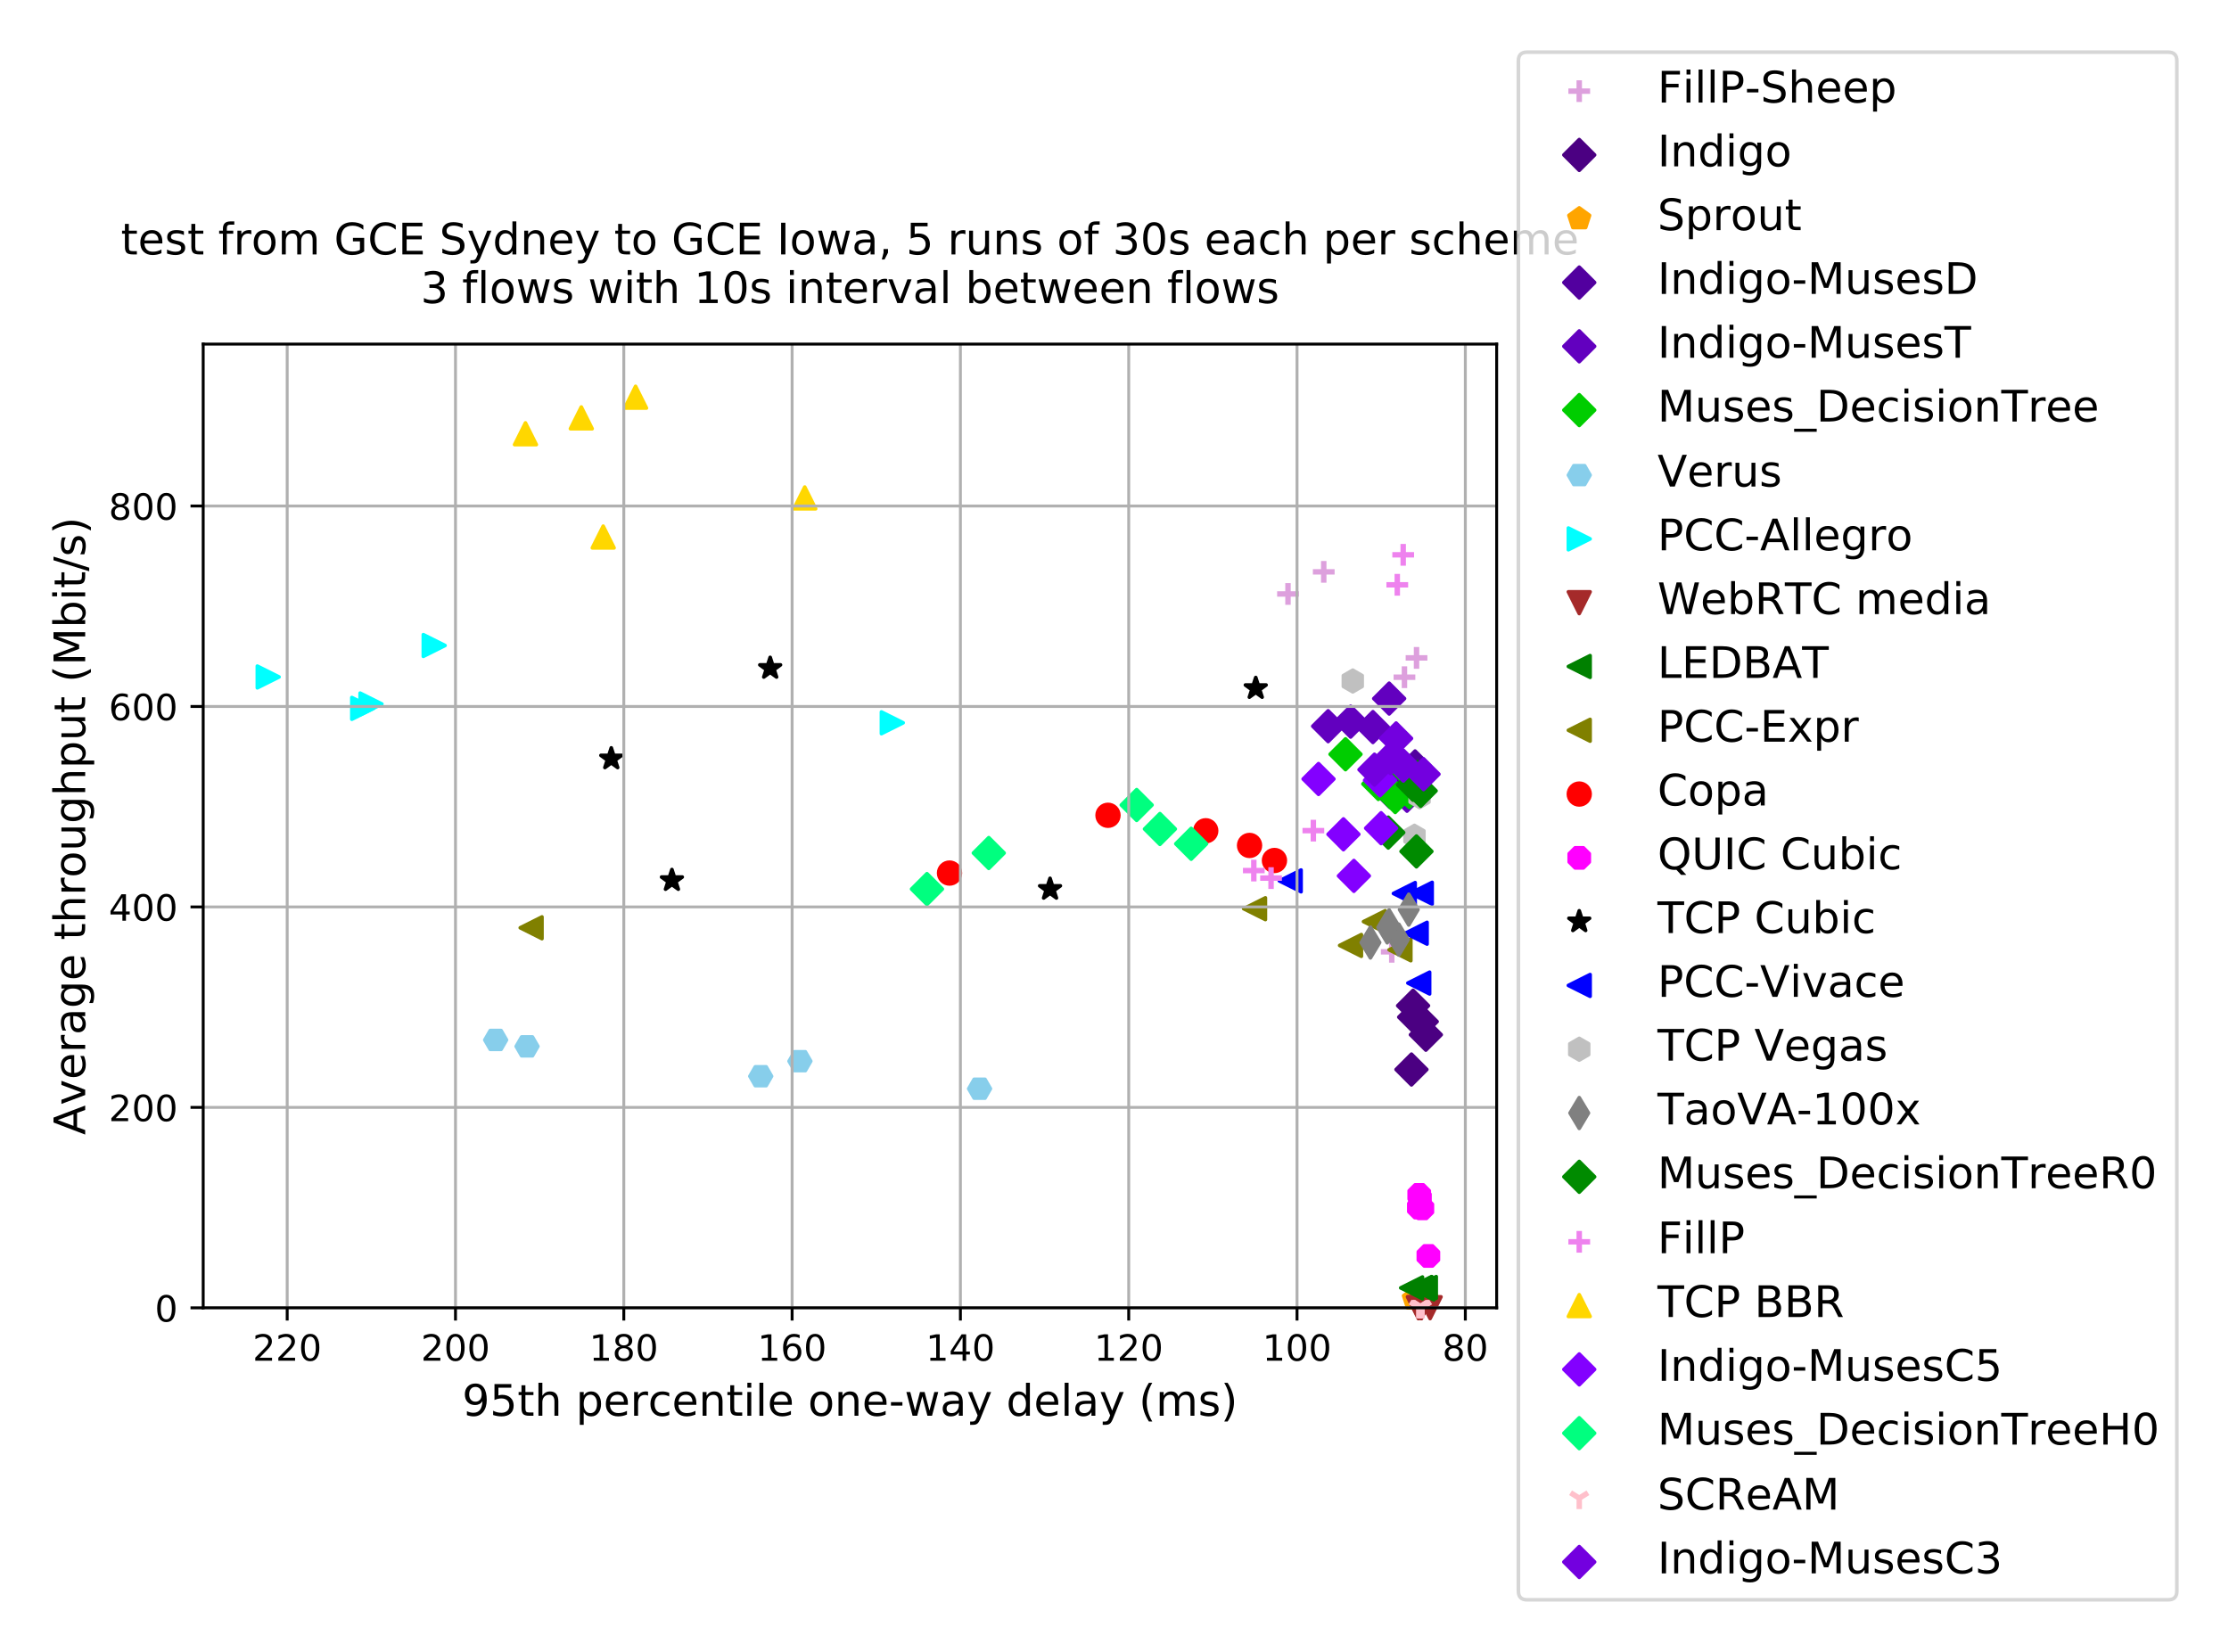 <?xml version="1.0" encoding="utf-8" standalone="no"?>
<!DOCTYPE svg PUBLIC "-//W3C//DTD SVG 1.1//EN"
  "http://www.w3.org/Graphics/SVG/1.1/DTD/svg11.dtd">
<!-- Created with matplotlib (http://matplotlib.org/) -->
<svg height="456.131pt" version="1.1" viewBox="0 0 615.414 456.131" width="615.414pt" xmlns="http://www.w3.org/2000/svg" xmlns:xlink="http://www.w3.org/1999/xlink">
 <defs>
  <style type="text/css">
*{stroke-linecap:butt;stroke-linejoin:round;}
  </style>
 </defs>
 <g id="figure_1">
  <g id="patch_1">
   <path d="M 0 456.131 
L 615.414 456.131 
L 615.414 0 
L 0 0 
z
" style="fill:#ffffff;"/>
  </g>
  <g id="axes_1">
   <g id="patch_2">
    <path d="M 56.101 361.122 
L 413.221 361.122 
L 413.221 95.01 
L 56.101 95.01 
z
" style="fill:#ffffff;"/>
   </g>
   <g id="PathCollection_1">
    <defs>
     <path d="M -3 0 
L 3 0 
M 0 3 
L 0 -3 
" id="me762946e7f" style="stroke:#dda0dd;stroke-width:1.5;"/>
    </defs>
    <g>
     <use style="fill:#dda0dd;stroke:#dda0dd;stroke-width:1.5;" x="391.096" xlink:href="#me762946e7f" y="181.653"/>
     <use style="fill:#dda0dd;stroke:#dda0dd;stroke-width:1.5;" x="384.256" xlink:href="#me762946e7f" y="262.812"/>
     <use style="fill:#dda0dd;stroke:#dda0dd;stroke-width:1.5;" x="387.762" xlink:href="#me762946e7f" y="186.986"/>
     <use style="fill:#dda0dd;stroke:#dda0dd;stroke-width:1.5;" x="355.608" xlink:href="#me762946e7f" y="164.003"/>
     <use style="fill:#dda0dd;stroke:#dda0dd;stroke-width:1.5;" x="365.48" xlink:href="#me762946e7f" y="157.896"/>
    </g>
   </g>
   <g id="PathCollection_2">
    <defs>
     <path d="M -0 4.243 
L 4.243 0 
L 0 -4.243 
L -4.243 -0 
z
" id="mb201f5eccd" style="stroke:#4b0082;"/>
    </defs>
    <g>
     <use style="fill:#4b0082;stroke:#4b0082;" x="393.67" xlink:href="#mb201f5eccd" y="285.706"/>
     <use style="fill:#4b0082;stroke:#4b0082;" x="390.443" xlink:href="#mb201f5eccd" y="280.844"/>
     <use style="fill:#4b0082;stroke:#4b0082;" x="390.143" xlink:href="#mb201f5eccd" y="277.689"/>
     <use style="fill:#4b0082;stroke:#4b0082;" x="392.536" xlink:href="#mb201f5eccd" y="282.078"/>
     <use style="fill:#4b0082;stroke:#4b0082;" x="389.695" xlink:href="#mb201f5eccd" y="295.311"/>
    </g>
   </g>
   <g id="PathCollection_3">
    <defs>
     <path d="M 0 -3 
L -2.853 -0.927 
L -1.763 2.427 
L 1.763 2.427 
L 2.853 -0.927 
z
" id="m44b9e8b4f2" style="stroke:#ffa500;"/>
    </defs>
    <g>
     <use style="fill:#ffa500;stroke:#ffa500;" x="390.38" xlink:href="#m44b9e8b4f2" y="358.677"/>
     <use style="fill:#ffa500;stroke:#ffa500;" x="391.86" xlink:href="#m44b9e8b4f2" y="358.766"/>
     <use style="fill:#ffa500;stroke:#ffa500;" x="392.239" xlink:href="#m44b9e8b4f2" y="358.671"/>
     <use style="fill:#ffa500;stroke:#ffa500;" x="393.805" xlink:href="#m44b9e8b4f2" y="358.756"/>
     <use style="fill:#ffa500;stroke:#ffa500;" x="390.987" xlink:href="#m44b9e8b4f2" y="358.679"/>
    </g>
   </g>
   <g id="PathCollection_4">
    <defs>
     <path d="M -0 4.243 
L 4.243 0 
L 0 -4.243 
L -4.243 -0 
z
" id="m51d8236775" style="stroke:#52009f;"/>
    </defs>
    <g>
     <use style="fill:#52009f;stroke:#52009f;" x="390.694" xlink:href="#m51d8236775" y="211.622"/>
     <use style="fill:#52009f;stroke:#52009f;" x="387.404" xlink:href="#m51d8236775" y="212.744"/>
     <use style="fill:#52009f;stroke:#52009f;" x="384.06" xlink:href="#m51d8236775" y="213.927"/>
     <use style="fill:#52009f;stroke:#52009f;" x="383.679" xlink:href="#m51d8236775" y="218.659"/>
    </g>
   </g>
   <g id="PathCollection_5">
    <defs>
     <path d="M -0 4.243 
L 4.243 0 
L 0 -4.243 
L -4.243 -0 
z
" id="m36766d25de" style="stroke:#6200bf;"/>
    </defs>
    <g>
     <use style="fill:#6200bf;stroke:#6200bf;" x="388.461" xlink:href="#m36766d25de" y="219.716"/>
     <use style="fill:#6200bf;stroke:#6200bf;" x="383.538" xlink:href="#m36766d25de" y="192.887"/>
     <use style="fill:#6200bf;stroke:#6200bf;" x="379.051" xlink:href="#m36766d25de" y="200.758"/>
     <use style="fill:#6200bf;stroke:#6200bf;" x="372.903" xlink:href="#m36766d25de" y="199.256"/>
     <use style="fill:#6200bf;stroke:#6200bf;" x="366.688" xlink:href="#m36766d25de" y="200.513"/>
    </g>
   </g>
   <g id="PathCollection_6">
    <defs>
     <path d="M -0 4.243 
L 4.243 0 
L 0 -4.243 
L -4.243 -0 
z
" id="m04a1a17da6" style="stroke:#00cd00;"/>
    </defs>
    <g>
     <use style="fill:#00cd00;stroke:#00cd00;" x="380.543" xlink:href="#m04a1a17da6" y="216.468"/>
     <use style="fill:#00cd00;stroke:#00cd00;" x="388.895" xlink:href="#m04a1a17da6" y="213.226"/>
     <use style="fill:#00cd00;stroke:#00cd00;" x="385.22" xlink:href="#m04a1a17da6" y="220.081"/>
     <use style="fill:#00cd00;stroke:#00cd00;" x="371.486" xlink:href="#m04a1a17da6" y="208.262"/>
     <use style="fill:#00cd00;stroke:#00cd00;" x="389.074" xlink:href="#m04a1a17da6" y="218.715"/>
    </g>
   </g>
   <g id="PathCollection_7">
    <defs>
     <path d="M -1.5 -2.598 
L -3 -0 
L -1.5 2.598 
L 1.5 2.598 
L 3 0 
L 1.5 -2.598 
z
" id="m4fcf7d67e7" style="stroke:#87ceeb;"/>
    </defs>
    <g>
     <use style="fill:#87ceeb;stroke:#87ceeb;" x="136.849" xlink:href="#m4fcf7d67e7" y="287.148"/>
     <use style="fill:#87ceeb;stroke:#87ceeb;" x="270.455" xlink:href="#m4fcf7d67e7" y="300.612"/>
     <use style="fill:#87ceeb;stroke:#87ceeb;" x="145.513" xlink:href="#m4fcf7d67e7" y="288.92"/>
     <use style="fill:#87ceeb;stroke:#87ceeb;" x="210.032" xlink:href="#m4fcf7d67e7" y="297.166"/>
     <use style="fill:#87ceeb;stroke:#87ceeb;" x="220.852" xlink:href="#m4fcf7d67e7" y="293.013"/>
    </g>
   </g>
   <g id="PathCollection_8">
    <defs>
     <path d="M 3 0 
L -3 -3 
L -3 3 
z
" id="m2a7b50ef41" style="stroke:#00ffff;"/>
    </defs>
    <g>
     <use style="fill:#00ffff;stroke:#00ffff;" x="119.879" xlink:href="#m2a7b50ef41" y="178.234"/>
     <use style="fill:#00ffff;stroke:#00ffff;" x="246.356" xlink:href="#m2a7b50ef41" y="199.577"/>
     <use style="fill:#00ffff;stroke:#00ffff;" x="100.141" xlink:href="#m2a7b50ef41" y="195.595"/>
     <use style="fill:#00ffff;stroke:#00ffff;" x="74.047" xlink:href="#m2a7b50ef41" y="186.922"/>
     <use style="fill:#00ffff;stroke:#00ffff;" x="102.432" xlink:href="#m2a7b50ef41" y="194.382"/>
    </g>
   </g>
   <g id="PathCollection_9">
    <defs>
     <path d="M -0 3 
L 3 -3 
L -3 -3 
z
" id="m75fb39fb0e" style="stroke:#a52a2a;"/>
    </defs>
    <g>
     <use style="fill:#a52a2a;stroke:#a52a2a;" x="391.602" xlink:href="#m75fb39fb0e" y="361.077"/>
     <use style="fill:#a52a2a;stroke:#a52a2a;" x="392.399" xlink:href="#m75fb39fb0e" y="361.08"/>
     <use style="fill:#a52a2a;stroke:#a52a2a;" x="391.723" xlink:href="#m75fb39fb0e" y="361.077"/>
     <use style="fill:#a52a2a;stroke:#a52a2a;" x="392.425" xlink:href="#m75fb39fb0e" y="361.079"/>
     <use style="fill:#a52a2a;stroke:#a52a2a;" x="394.848" xlink:href="#m75fb39fb0e" y="361.08"/>
    </g>
   </g>
   <g id="PathCollection_10">
    <defs>
     <path d="M -3 -0 
L 3 3 
L 3 -3 
z
" id="m4c5df205c5" style="stroke:#008000;"/>
    </defs>
    <g>
     <use style="fill:#008000;stroke:#008000;" x="393.531" xlink:href="#m4c5df205c5" y="355.496"/>
     <use style="fill:#008000;stroke:#008000;" x="392.892" xlink:href="#m4c5df205c5" y="355.892"/>
     <use style="fill:#008000;stroke:#008000;" x="392.257" xlink:href="#m4c5df205c5" y="355.498"/>
     <use style="fill:#008000;stroke:#008000;" x="392.309" xlink:href="#m4c5df205c5" y="355.521"/>
     <use style="fill:#008000;stroke:#008000;" x="389.734" xlink:href="#m4c5df205c5" y="355.605"/>
    </g>
   </g>
   <g id="PathCollection_11">
    <defs>
     <path d="M -3 -0 
L 3 3 
L 3 -3 
z
" id="ma9ae6a5030" style="stroke:#808000;"/>
    </defs>
    <g>
     <use style="fill:#808000;stroke:#808000;" x="379.458" xlink:href="#ma9ae6a5030" y="254.471"/>
     <use style="fill:#808000;stroke:#808000;" x="372.869" xlink:href="#ma9ae6a5030" y="261.049"/>
     <use style="fill:#808000;stroke:#808000;" x="146.635" xlink:href="#ma9ae6a5030" y="256.177"/>
     <use style="fill:#808000;stroke:#808000;" x="346.37" xlink:href="#ma9ae6a5030" y="250.908"/>
     <use style="fill:#808000;stroke:#808000;" x="386.521" xlink:href="#ma9ae6a5030" y="262.263"/>
    </g>
   </g>
   <g id="PathCollection_12">
    <defs>
     <path d="M 0 3 
C 0.796 3 1.559 2.684 2.121 2.121 
C 2.684 1.559 3 0.796 3 0 
C 3 -0.796 2.684 -1.559 2.121 -2.121 
C 1.559 -2.684 0.796 -3 0 -3 
C -0.796 -3 -1.559 -2.684 -2.121 -2.121 
C -2.684 -1.559 -3 -0.796 -3 0 
C -3 0.796 -2.684 1.559 -2.121 2.121 
C -1.559 2.684 -0.796 3 0 3 
z
" id="mda50ff59b7" style="stroke:#ff0000;"/>
    </defs>
    <g>
     <use style="fill:#ff0000;stroke:#ff0000;" x="305.91" xlink:href="#mda50ff59b7" y="225.116"/>
     <use style="fill:#ff0000;stroke:#ff0000;" x="344.995" xlink:href="#mda50ff59b7" y="233.443"/>
     <use style="fill:#ff0000;stroke:#ff0000;" x="332.899" xlink:href="#mda50ff59b7" y="229.391"/>
     <use style="fill:#ff0000;stroke:#ff0000;" x="351.87" xlink:href="#mda50ff59b7" y="237.596"/>
     <use style="fill:#ff0000;stroke:#ff0000;" x="262.158" xlink:href="#mda50ff59b7" y="241.069"/>
    </g>
   </g>
   <g id="PathCollection_13">
    <defs>
     <path d="M -1.148 -2.772 
L -2.772 -1.148 
L -2.772 1.148 
L -1.148 2.772 
L 1.148 2.772 
L 2.772 1.148 
L 2.772 -1.148 
L 1.148 -2.772 
z
" id="m8c96bcd4cc" style="stroke:#ff00ff;"/>
    </defs>
    <g>
     <use style="fill:#ff00ff;stroke:#ff00ff;" x="394.367" xlink:href="#m8c96bcd4cc" y="346.785"/>
     <use style="fill:#ff00ff;stroke:#ff00ff;" x="391.735" xlink:href="#m8c96bcd4cc" y="333.428"/>
     <use style="fill:#ff00ff;stroke:#ff00ff;" x="391.839" xlink:href="#m8c96bcd4cc" y="329.935"/>
     <use style="fill:#ff00ff;stroke:#ff00ff;" x="392.706" xlink:href="#m8c96bcd4cc" y="333.646"/>
     <use style="fill:#ff00ff;stroke:#ff00ff;" x="392.037" xlink:href="#m8c96bcd4cc" y="330.868"/>
    </g>
   </g>
   <g id="PathCollection_14">
    <defs>
     <path d="M 0 -3 
L -0.674 -0.927 
L -2.853 -0.927 
L -1.09 0.354 
L -1.763 2.427 
L -0 1.146 
L 1.763 2.427 
L 1.09 0.354 
L 2.853 -0.927 
L 0.674 -0.927 
z
" id="m846f37eaf1" style="stroke:#000000;"/>
    </defs>
    <g>
     <use style="stroke:#000000;" x="185.513" xlink:href="#m846f37eaf1" y="243.091"/>
     <use style="stroke:#000000;" x="346.707" xlink:href="#m846f37eaf1" y="190.07"/>
     <use style="stroke:#000000;" x="212.641" xlink:href="#m846f37eaf1" y="184.51"/>
     <use style="stroke:#000000;" x="168.77" xlink:href="#m846f37eaf1" y="209.5"/>
     <use style="stroke:#000000;" x="289.911" xlink:href="#m846f37eaf1" y="245.518"/>
    </g>
   </g>
   <g id="PathCollection_15">
    <defs>
     <path d="M -3 -0 
L 3 3 
L 3 -3 
z
" id="mb9ef447496" style="stroke:#0000ff;"/>
    </defs>
    <g>
     <use style="fill:#0000ff;stroke:#0000ff;" x="392.408" xlink:href="#mb9ef447496" y="246.637"/>
     <use style="fill:#0000ff;stroke:#0000ff;" x="391.001" xlink:href="#mb9ef447496" y="257.674"/>
     <use style="fill:#0000ff;stroke:#0000ff;" x="391.707" xlink:href="#mb9ef447496" y="271.438"/>
     <use style="fill:#0000ff;stroke:#0000ff;" x="387.718" xlink:href="#mb9ef447496" y="246.708"/>
     <use style="fill:#0000ff;stroke:#0000ff;" x="356.219" xlink:href="#mb9ef447496" y="243.223"/>
    </g>
   </g>
   <g id="PathCollection_16">
    <defs>
     <path d="M 0 -3 
L -2.598 -1.5 
L -2.598 1.5 
L -0 3 
L 2.598 1.5 
L 2.598 -1.5 
z
" id="meca3e9534a" style="stroke:#c0c0c0;"/>
    </defs>
    <g>
     <use style="fill:#c0c0c0;stroke:#c0c0c0;" x="391.553" xlink:href="#meca3e9534a" y="216.678"/>
     <use style="fill:#c0c0c0;stroke:#c0c0c0;" x="390.766" xlink:href="#meca3e9534a" y="215.793"/>
     <use style="fill:#c0c0c0;stroke:#c0c0c0;" x="390.527" xlink:href="#meca3e9534a" y="230.903"/>
     <use style="fill:#c0c0c0;stroke:#c0c0c0;" x="391.932" xlink:href="#meca3e9534a" y="219.974"/>
     <use style="fill:#c0c0c0;stroke:#c0c0c0;" x="373.494" xlink:href="#meca3e9534a" y="188.037"/>
    </g>
   </g>
   <g id="PathCollection_17">
    <defs>
     <path d="M -0 4.243 
L 2.546 0 
L 0 -4.243 
L -2.546 -0 
z
" id="m0f6e4268e2" style="stroke:#808080;"/>
    </defs>
    <g>
     <use style="fill:#808080;stroke:#808080;" x="388.954" xlink:href="#m0f6e4268e2" y="251.164"/>
     <use style="fill:#808080;stroke:#808080;" x="383.524" xlink:href="#m0f6e4268e2" y="255.493"/>
     <use style="fill:#808080;stroke:#808080;" x="382.999" xlink:href="#m0f6e4268e2" y="256.075"/>
     <use style="fill:#808080;stroke:#808080;" x="386.217" xlink:href="#m0f6e4268e2" y="259.447"/>
     <use style="fill:#808080;stroke:#808080;" x="378.37" xlink:href="#m0f6e4268e2" y="260.245"/>
    </g>
   </g>
   <g id="PathCollection_18">
    <defs>
     <path d="M -0 4.243 
L 4.243 0 
L 0 -4.243 
L -4.243 -0 
z
" id="m76e06593f6" style="stroke:#008b00;"/>
    </defs>
    <g>
     <use style="fill:#008b00;stroke:#008b00;" x="391.358" xlink:href="#m76e06593f6" y="214.563"/>
     <use style="fill:#008b00;stroke:#008b00;" x="392.237" xlink:href="#m76e06593f6" y="218.366"/>
     <use style="fill:#008b00;stroke:#008b00;" x="391.075" xlink:href="#m76e06593f6" y="235.091"/>
     <use style="fill:#008b00;stroke:#008b00;" x="383.291" xlink:href="#m76e06593f6" y="229.889"/>
     <use style="fill:#008b00;stroke:#008b00;" x="390.113" xlink:href="#m76e06593f6" y="216.686"/>
    </g>
   </g>
   <g id="PathCollection_19">
    <defs>
     <path d="M -3 0 
L 3 0 
M 0 3 
L 0 -3 
" id="m7a20ec60fa" style="stroke:#ee82ee;stroke-width:1.5;"/>
    </defs>
    <g>
     <use style="fill:#ee82ee;stroke:#ee82ee;stroke-width:1.5;" x="387.415" xlink:href="#m7a20ec60fa" y="153.192"/>
     <use style="fill:#ee82ee;stroke:#ee82ee;stroke-width:1.5;" x="346.17" xlink:href="#m7a20ec60fa" y="240.378"/>
     <use style="fill:#ee82ee;stroke:#ee82ee;stroke-width:1.5;" x="350.931" xlink:href="#m7a20ec60fa" y="242.455"/>
     <use style="fill:#ee82ee;stroke:#ee82ee;stroke-width:1.5;" x="385.782" xlink:href="#m7a20ec60fa" y="161.472"/>
     <use style="fill:#ee82ee;stroke:#ee82ee;stroke-width:1.5;" x="362.611" xlink:href="#m7a20ec60fa" y="229.349"/>
    </g>
   </g>
   <g id="PathCollection_20">
    <defs>
     <path d="M 0 -3 
L -3 3 
L 3 3 
z
" id="mcd76ce071d" style="stroke:#ffd700;"/>
    </defs>
    <g>
     <use style="fill:#ffd700;stroke:#ffd700;" x="175.48" xlink:href="#mcd76ce071d" y="109.673"/>
     <use style="fill:#ffd700;stroke:#ffd700;" x="160.492" xlink:href="#mcd76ce071d" y="115.38"/>
     <use style="fill:#ffd700;stroke:#ffd700;" x="145.074" xlink:href="#mcd76ce071d" y="119.77"/>
     <use style="fill:#ffd700;stroke:#ffd700;" x="222.188" xlink:href="#mcd76ce071d" y="137.483"/>
     <use style="fill:#ffd700;stroke:#ffd700;" x="166.54" xlink:href="#mcd76ce071d" y="148.28"/>
    </g>
   </g>
   <g id="PathCollection_21">
    <defs>
     <path d="M -0 4.243 
L 4.243 0 
L 0 -4.243 
L -4.243 -0 
z
" id="mb9ace31a9d" style="stroke:#8300ff;"/>
    </defs>
    <g>
     <use style="fill:#8300ff;stroke:#8300ff;" x="381.01" xlink:href="#mb9ace31a9d" y="215.45"/>
     <use style="fill:#8300ff;stroke:#8300ff;" x="381.31" xlink:href="#mb9ace31a9d" y="228.676"/>
     <use style="fill:#8300ff;stroke:#8300ff;" x="364.037" xlink:href="#mb9ace31a9d" y="215.091"/>
     <use style="fill:#8300ff;stroke:#8300ff;" x="373.8" xlink:href="#mb9ace31a9d" y="241.848"/>
     <use style="fill:#8300ff;stroke:#8300ff;" x="370.917" xlink:href="#mb9ace31a9d" y="230.362"/>
    </g>
   </g>
   <g id="PathCollection_22">
    <defs>
     <path d="M -0 4.243 
L 4.243 0 
L 0 -4.243 
L -4.243 -0 
z
" id="m8c7de46877" style="stroke:#00ff7f;"/>
    </defs>
    <g>
     <use style="fill:#00ff7f;stroke:#00ff7f;" x="272.994" xlink:href="#m8c7de46877" y="235.531"/>
     <use style="fill:#00ff7f;stroke:#00ff7f;" x="328.875" xlink:href="#m8c7de46877" y="232.984"/>
     <use style="fill:#00ff7f;stroke:#00ff7f;" x="255.929" xlink:href="#m8c7de46877" y="245.483"/>
     <use style="fill:#00ff7f;stroke:#00ff7f;" x="313.828" xlink:href="#m8c7de46877" y="222.272"/>
     <use style="fill:#00ff7f;stroke:#00ff7f;" x="320.248" xlink:href="#m8c7de46877" y="228.898"/>
    </g>
   </g>
   <g id="PathCollection_23">
    <defs>
     <path d="M 0 0 
L 0 3 
M 0 0 
L 2.4 -1.5 
M 0 0 
L -2.4 -1.5 
" id="mfd05add67b" style="stroke:#ffc0cb;stroke-width:1.5;"/>
    </defs>
    <g>
     <use style="fill:#ffc0cb;stroke:#ffc0cb;stroke-width:1.5;" x="391.718" xlink:href="#mfd05add67b" y="361.001"/>
     <use style="fill:#ffc0cb;stroke:#ffc0cb;stroke-width:1.5;" x="391.918" xlink:href="#mfd05add67b" y="361"/>
     <use style="fill:#ffc0cb;stroke:#ffc0cb;stroke-width:1.5;" x="392.274" xlink:href="#mfd05add67b" y="361.001"/>
     <use style="fill:#ffc0cb;stroke:#ffc0cb;stroke-width:1.5;" x="392.348" xlink:href="#mfd05add67b" y="361.001"/>
     <use style="fill:#ffc0cb;stroke:#ffc0cb;stroke-width:1.5;" x="392.613" xlink:href="#mfd05add67b" y="361.001"/>
    </g>
   </g>
   <g id="PathCollection_24">
    <defs>
     <path d="M -0 4.243 
L 4.243 0 
L 0 -4.243 
L -4.243 -0 
z
" id="ma610362b59" style="stroke:#7300df;"/>
    </defs>
    <g>
     <use style="fill:#7300df;stroke:#7300df;" x="393.033" xlink:href="#ma610362b59" y="213.763"/>
     <use style="fill:#7300df;stroke:#7300df;" x="383.916" xlink:href="#ma610362b59" y="209.342"/>
     <use style="fill:#7300df;stroke:#7300df;" x="385.457" xlink:href="#ma610362b59" y="203.885"/>
     <use style="fill:#7300df;stroke:#7300df;" x="379.481" xlink:href="#ma610362b59" y="212.519"/>
     <use style="fill:#7300df;stroke:#7300df;" x="387.462" xlink:href="#ma610362b59" y="211.397"/>
    </g>
   </g>
   <g id="matplotlib.axis_1">
    <g id="xtick_1">
     <g id="line2d_1">
      <path clip-path="url(#pfcd4151677)" d="M 404.569 361.122 
L 404.569 95.01 
" style="fill:none;stroke:#b0b0b0;stroke-linecap:square;stroke-width:0.8;"/>
     </g>
     <g id="line2d_2">
      <defs>
       <path d="M 0 0 
L 0 3.5 
" id="me45adab4d0" style="stroke:#000000;stroke-width:0.8;"/>
      </defs>
      <g>
       <use style="stroke:#000000;stroke-width:0.8;" x="404.569" xlink:href="#me45adab4d0" y="361.122"/>
      </g>
     </g>
     <g id="text_1">
      <!-- 80 -->
      <defs>
       <path d="M 31.781 34.625 
Q 24.75 34.625 20.719 30.859 
Q 16.703 27.094 16.703 20.516 
Q 16.703 13.922 20.719 10.156 
Q 24.75 6.391 31.781 6.391 
Q 38.812 6.391 42.859 10.172 
Q 46.922 13.969 46.922 20.516 
Q 46.922 27.094 42.891 30.859 
Q 38.875 34.625 31.781 34.625 
z
M 21.922 38.812 
Q 15.578 40.375 12.031 44.719 
Q 8.5 49.078 8.5 55.328 
Q 8.5 64.062 14.719 69.141 
Q 20.953 74.219 31.781 74.219 
Q 42.672 74.219 48.875 69.141 
Q 55.078 64.062 55.078 55.328 
Q 55.078 49.078 51.531 44.719 
Q 48 40.375 41.703 38.812 
Q 48.828 37.156 52.797 32.312 
Q 56.781 27.484 56.781 20.516 
Q 56.781 9.906 50.312 4.234 
Q 43.844 -1.422 31.781 -1.422 
Q 19.734 -1.422 13.25 4.234 
Q 6.781 9.906 6.781 20.516 
Q 6.781 27.484 10.781 32.312 
Q 14.797 37.156 21.922 38.812 
z
M 18.312 54.391 
Q 18.312 48.734 21.844 45.562 
Q 25.391 42.391 31.781 42.391 
Q 38.141 42.391 41.719 45.562 
Q 45.312 48.734 45.312 54.391 
Q 45.312 60.062 41.719 63.234 
Q 38.141 66.406 31.781 66.406 
Q 25.391 66.406 21.844 63.234 
Q 18.312 60.062 18.312 54.391 
z
" id="DejaVuSans-38"/>
       <path d="M 31.781 66.406 
Q 24.172 66.406 20.328 58.906 
Q 16.5 51.422 16.5 36.375 
Q 16.5 21.391 20.328 13.891 
Q 24.172 6.391 31.781 6.391 
Q 39.453 6.391 43.281 13.891 
Q 47.125 21.391 47.125 36.375 
Q 47.125 51.422 43.281 58.906 
Q 39.453 66.406 31.781 66.406 
z
M 31.781 74.219 
Q 44.047 74.219 50.516 64.516 
Q 56.984 54.828 56.984 36.375 
Q 56.984 17.969 50.516 8.266 
Q 44.047 -1.422 31.781 -1.422 
Q 19.531 -1.422 13.062 8.266 
Q 6.594 17.969 6.594 36.375 
Q 6.594 54.828 13.062 64.516 
Q 19.531 74.219 31.781 74.219 
z
" id="DejaVuSans-30"/>
      </defs>
      <g transform="translate(398.207 375.72)scale(0.1 -0.1)">
       <use xlink:href="#DejaVuSans-38"/>
       <use x="63.623" xlink:href="#DejaVuSans-30"/>
      </g>
     </g>
    </g>
    <g id="xtick_2">
     <g id="line2d_3">
      <path clip-path="url(#pfcd4151677)" d="M 358.101 361.122 
L 358.101 95.01 
" style="fill:none;stroke:#b0b0b0;stroke-linecap:square;stroke-width:0.8;"/>
     </g>
     <g id="line2d_4">
      <g>
       <use style="stroke:#000000;stroke-width:0.8;" x="358.101" xlink:href="#me45adab4d0" y="361.122"/>
      </g>
     </g>
     <g id="text_2">
      <!-- 100 -->
      <defs>
       <path d="M 12.406 8.297 
L 28.516 8.297 
L 28.516 63.922 
L 10.984 60.406 
L 10.984 69.391 
L 28.422 72.906 
L 38.281 72.906 
L 38.281 8.297 
L 54.391 8.297 
L 54.391 0 
L 12.406 0 
z
" id="DejaVuSans-31"/>
      </defs>
      <g transform="translate(348.557 375.72)scale(0.1 -0.1)">
       <use xlink:href="#DejaVuSans-31"/>
       <use x="63.623" xlink:href="#DejaVuSans-30"/>
       <use x="127.246" xlink:href="#DejaVuSans-30"/>
      </g>
     </g>
    </g>
    <g id="xtick_3">
     <g id="line2d_5">
      <path clip-path="url(#pfcd4151677)" d="M 311.633 361.122 
L 311.633 95.01 
" style="fill:none;stroke:#b0b0b0;stroke-linecap:square;stroke-width:0.8;"/>
     </g>
     <g id="line2d_6">
      <g>
       <use style="stroke:#000000;stroke-width:0.8;" x="311.633" xlink:href="#me45adab4d0" y="361.122"/>
      </g>
     </g>
     <g id="text_3">
      <!-- 120 -->
      <defs>
       <path d="M 19.188 8.297 
L 53.609 8.297 
L 53.609 0 
L 7.328 0 
L 7.328 8.297 
Q 12.938 14.109 22.625 23.891 
Q 32.328 33.688 34.812 36.531 
Q 39.547 41.844 41.422 45.531 
Q 43.312 49.219 43.312 52.781 
Q 43.312 58.594 39.234 62.25 
Q 35.156 65.922 28.609 65.922 
Q 23.969 65.922 18.812 64.312 
Q 13.672 62.703 7.812 59.422 
L 7.812 69.391 
Q 13.766 71.781 18.938 73 
Q 24.125 74.219 28.422 74.219 
Q 39.75 74.219 46.484 68.547 
Q 53.219 62.891 53.219 53.422 
Q 53.219 48.922 51.531 44.891 
Q 49.859 40.875 45.406 35.406 
Q 44.188 33.984 37.641 27.219 
Q 31.109 20.453 19.188 8.297 
z
" id="DejaVuSans-32"/>
      </defs>
      <g transform="translate(302.089 375.72)scale(0.1 -0.1)">
       <use xlink:href="#DejaVuSans-31"/>
       <use x="63.623" xlink:href="#DejaVuSans-32"/>
       <use x="127.246" xlink:href="#DejaVuSans-30"/>
      </g>
     </g>
    </g>
    <g id="xtick_4">
     <g id="line2d_7">
      <path clip-path="url(#pfcd4151677)" d="M 265.164 361.122 
L 265.164 95.01 
" style="fill:none;stroke:#b0b0b0;stroke-linecap:square;stroke-width:0.8;"/>
     </g>
     <g id="line2d_8">
      <g>
       <use style="stroke:#000000;stroke-width:0.8;" x="265.164" xlink:href="#me45adab4d0" y="361.122"/>
      </g>
     </g>
     <g id="text_4">
      <!-- 140 -->
      <defs>
       <path d="M 37.797 64.312 
L 12.891 25.391 
L 37.797 25.391 
z
M 35.203 72.906 
L 47.609 72.906 
L 47.609 25.391 
L 58.016 25.391 
L 58.016 17.188 
L 47.609 17.188 
L 47.609 0 
L 37.797 0 
L 37.797 17.188 
L 4.891 17.188 
L 4.891 26.703 
z
" id="DejaVuSans-34"/>
      </defs>
      <g transform="translate(255.62 375.72)scale(0.1 -0.1)">
       <use xlink:href="#DejaVuSans-31"/>
       <use x="63.623" xlink:href="#DejaVuSans-34"/>
       <use x="127.246" xlink:href="#DejaVuSans-30"/>
      </g>
     </g>
    </g>
    <g id="xtick_5">
     <g id="line2d_9">
      <path clip-path="url(#pfcd4151677)" d="M 218.696 361.122 
L 218.696 95.01 
" style="fill:none;stroke:#b0b0b0;stroke-linecap:square;stroke-width:0.8;"/>
     </g>
     <g id="line2d_10">
      <g>
       <use style="stroke:#000000;stroke-width:0.8;" x="218.696" xlink:href="#me45adab4d0" y="361.122"/>
      </g>
     </g>
     <g id="text_5">
      <!-- 160 -->
      <defs>
       <path d="M 33.016 40.375 
Q 26.375 40.375 22.484 35.828 
Q 18.609 31.297 18.609 23.391 
Q 18.609 15.531 22.484 10.953 
Q 26.375 6.391 33.016 6.391 
Q 39.656 6.391 43.531 10.953 
Q 47.406 15.531 47.406 23.391 
Q 47.406 31.297 43.531 35.828 
Q 39.656 40.375 33.016 40.375 
z
M 52.594 71.297 
L 52.594 62.312 
Q 48.875 64.062 45.094 64.984 
Q 41.312 65.922 37.594 65.922 
Q 27.828 65.922 22.672 59.328 
Q 17.531 52.734 16.797 39.406 
Q 19.672 43.656 24.016 45.922 
Q 28.375 48.188 33.594 48.188 
Q 44.578 48.188 50.953 41.516 
Q 57.328 34.859 57.328 23.391 
Q 57.328 12.156 50.688 5.359 
Q 44.047 -1.422 33.016 -1.422 
Q 20.359 -1.422 13.672 8.266 
Q 6.984 17.969 6.984 36.375 
Q 6.984 53.656 15.188 63.938 
Q 23.391 74.219 37.203 74.219 
Q 40.922 74.219 44.703 73.484 
Q 48.484 72.75 52.594 71.297 
z
" id="DejaVuSans-36"/>
      </defs>
      <g transform="translate(209.152 375.72)scale(0.1 -0.1)">
       <use xlink:href="#DejaVuSans-31"/>
       <use x="63.623" xlink:href="#DejaVuSans-36"/>
       <use x="127.246" xlink:href="#DejaVuSans-30"/>
      </g>
     </g>
    </g>
    <g id="xtick_6">
     <g id="line2d_11">
      <path clip-path="url(#pfcd4151677)" d="M 172.228 361.122 
L 172.228 95.01 
" style="fill:none;stroke:#b0b0b0;stroke-linecap:square;stroke-width:0.8;"/>
     </g>
     <g id="line2d_12">
      <g>
       <use style="stroke:#000000;stroke-width:0.8;" x="172.228" xlink:href="#me45adab4d0" y="361.122"/>
      </g>
     </g>
     <g id="text_6">
      <!-- 180 -->
      <g transform="translate(162.684 375.72)scale(0.1 -0.1)">
       <use xlink:href="#DejaVuSans-31"/>
       <use x="63.623" xlink:href="#DejaVuSans-38"/>
       <use x="127.246" xlink:href="#DejaVuSans-30"/>
      </g>
     </g>
    </g>
    <g id="xtick_7">
     <g id="line2d_13">
      <path clip-path="url(#pfcd4151677)" d="M 125.759 361.122 
L 125.759 95.01 
" style="fill:none;stroke:#b0b0b0;stroke-linecap:square;stroke-width:0.8;"/>
     </g>
     <g id="line2d_14">
      <g>
       <use style="stroke:#000000;stroke-width:0.8;" x="125.759" xlink:href="#me45adab4d0" y="361.122"/>
      </g>
     </g>
     <g id="text_7">
      <!-- 200 -->
      <g transform="translate(116.215 375.72)scale(0.1 -0.1)">
       <use xlink:href="#DejaVuSans-32"/>
       <use x="63.623" xlink:href="#DejaVuSans-30"/>
       <use x="127.246" xlink:href="#DejaVuSans-30"/>
      </g>
     </g>
    </g>
    <g id="xtick_8">
     <g id="line2d_15">
      <path clip-path="url(#pfcd4151677)" d="M 79.291 361.122 
L 79.291 95.01 
" style="fill:none;stroke:#b0b0b0;stroke-linecap:square;stroke-width:0.8;"/>
     </g>
     <g id="line2d_16">
      <g>
       <use style="stroke:#000000;stroke-width:0.8;" x="79.291" xlink:href="#me45adab4d0" y="361.122"/>
      </g>
     </g>
     <g id="text_8">
      <!-- 220 -->
      <g transform="translate(69.747 375.72)scale(0.1 -0.1)">
       <use xlink:href="#DejaVuSans-32"/>
       <use x="63.623" xlink:href="#DejaVuSans-32"/>
       <use x="127.246" xlink:href="#DejaVuSans-30"/>
      </g>
     </g>
    </g>
    <g id="text_9">
     <!-- 95th percentile one-way delay (ms) -->
     <defs>
      <path d="M 10.984 1.516 
L 10.984 10.5 
Q 14.703 8.734 18.5 7.812 
Q 22.312 6.891 25.984 6.891 
Q 35.75 6.891 40.891 13.453 
Q 46.047 20.016 46.781 33.406 
Q 43.953 29.203 39.594 26.953 
Q 35.25 24.703 29.984 24.703 
Q 19.047 24.703 12.672 31.312 
Q 6.297 37.938 6.297 49.422 
Q 6.297 60.641 12.938 67.422 
Q 19.578 74.219 30.609 74.219 
Q 43.266 74.219 49.922 64.516 
Q 56.594 54.828 56.594 36.375 
Q 56.594 19.141 48.406 8.859 
Q 40.234 -1.422 26.422 -1.422 
Q 22.703 -1.422 18.891 -0.688 
Q 15.094 0.047 10.984 1.516 
z
M 30.609 32.422 
Q 37.25 32.422 41.125 36.953 
Q 45.016 41.5 45.016 49.422 
Q 45.016 57.281 41.125 61.844 
Q 37.25 66.406 30.609 66.406 
Q 23.969 66.406 20.094 61.844 
Q 16.219 57.281 16.219 49.422 
Q 16.219 41.5 20.094 36.953 
Q 23.969 32.422 30.609 32.422 
z
" id="DejaVuSans-39"/>
      <path d="M 10.797 72.906 
L 49.516 72.906 
L 49.516 64.594 
L 19.828 64.594 
L 19.828 46.734 
Q 21.969 47.469 24.109 47.828 
Q 26.266 48.188 28.422 48.188 
Q 40.625 48.188 47.75 41.5 
Q 54.891 34.812 54.891 23.391 
Q 54.891 11.625 47.562 5.094 
Q 40.234 -1.422 26.906 -1.422 
Q 22.312 -1.422 17.547 -0.641 
Q 12.797 0.141 7.719 1.703 
L 7.719 11.625 
Q 12.109 9.234 16.797 8.062 
Q 21.484 6.891 26.703 6.891 
Q 35.156 6.891 40.078 11.328 
Q 45.016 15.766 45.016 23.391 
Q 45.016 31 40.078 35.438 
Q 35.156 39.891 26.703 39.891 
Q 22.75 39.891 18.812 39.016 
Q 14.891 38.141 10.797 36.281 
z
" id="DejaVuSans-35"/>
      <path d="M 18.312 70.219 
L 18.312 54.688 
L 36.812 54.688 
L 36.812 47.703 
L 18.312 47.703 
L 18.312 18.016 
Q 18.312 11.328 20.141 9.422 
Q 21.969 7.516 27.594 7.516 
L 36.812 7.516 
L 36.812 0 
L 27.594 0 
Q 17.188 0 13.234 3.875 
Q 9.281 7.766 9.281 18.016 
L 9.281 47.703 
L 2.688 47.703 
L 2.688 54.688 
L 9.281 54.688 
L 9.281 70.219 
z
" id="DejaVuSans-74"/>
      <path d="M 54.891 33.016 
L 54.891 0 
L 45.906 0 
L 45.906 32.719 
Q 45.906 40.484 42.875 44.328 
Q 39.844 48.188 33.797 48.188 
Q 26.516 48.188 22.312 43.547 
Q 18.109 38.922 18.109 30.906 
L 18.109 0 
L 9.078 0 
L 9.078 75.984 
L 18.109 75.984 
L 18.109 46.188 
Q 21.344 51.125 25.703 53.562 
Q 30.078 56 35.797 56 
Q 45.219 56 50.047 50.172 
Q 54.891 44.344 54.891 33.016 
z
" id="DejaVuSans-68"/>
      <path id="DejaVuSans-20"/>
      <path d="M 18.109 8.203 
L 18.109 -20.797 
L 9.078 -20.797 
L 9.078 54.688 
L 18.109 54.688 
L 18.109 46.391 
Q 20.953 51.266 25.266 53.625 
Q 29.594 56 35.594 56 
Q 45.562 56 51.781 48.094 
Q 58.016 40.188 58.016 27.297 
Q 58.016 14.406 51.781 6.484 
Q 45.562 -1.422 35.594 -1.422 
Q 29.594 -1.422 25.266 0.953 
Q 20.953 3.328 18.109 8.203 
z
M 48.688 27.297 
Q 48.688 37.203 44.609 42.844 
Q 40.531 48.484 33.406 48.484 
Q 26.266 48.484 22.188 42.844 
Q 18.109 37.203 18.109 27.297 
Q 18.109 17.391 22.188 11.75 
Q 26.266 6.109 33.406 6.109 
Q 40.531 6.109 44.609 11.75 
Q 48.688 17.391 48.688 27.297 
z
" id="DejaVuSans-70"/>
      <path d="M 56.203 29.594 
L 56.203 25.203 
L 14.891 25.203 
Q 15.484 15.922 20.484 11.062 
Q 25.484 6.203 34.422 6.203 
Q 39.594 6.203 44.453 7.469 
Q 49.312 8.734 54.109 11.281 
L 54.109 2.781 
Q 49.266 0.734 44.188 -0.344 
Q 39.109 -1.422 33.891 -1.422 
Q 20.797 -1.422 13.156 6.188 
Q 5.516 13.812 5.516 26.812 
Q 5.516 40.234 12.766 48.109 
Q 20.016 56 32.328 56 
Q 43.359 56 49.781 48.891 
Q 56.203 41.797 56.203 29.594 
z
M 47.219 32.234 
Q 47.125 39.594 43.094 43.984 
Q 39.062 48.391 32.422 48.391 
Q 24.906 48.391 20.391 44.141 
Q 15.875 39.891 15.188 32.172 
z
" id="DejaVuSans-65"/>
      <path d="M 41.109 46.297 
Q 39.594 47.172 37.812 47.578 
Q 36.031 48 33.891 48 
Q 26.266 48 22.188 43.047 
Q 18.109 38.094 18.109 28.812 
L 18.109 0 
L 9.078 0 
L 9.078 54.688 
L 18.109 54.688 
L 18.109 46.188 
Q 20.953 51.172 25.484 53.578 
Q 30.031 56 36.531 56 
Q 37.453 56 38.578 55.875 
Q 39.703 55.766 41.062 55.516 
z
" id="DejaVuSans-72"/>
      <path d="M 48.781 52.594 
L 48.781 44.188 
Q 44.969 46.297 41.141 47.344 
Q 37.312 48.391 33.406 48.391 
Q 24.656 48.391 19.812 42.844 
Q 14.984 37.312 14.984 27.297 
Q 14.984 17.281 19.812 11.734 
Q 24.656 6.203 33.406 6.203 
Q 37.312 6.203 41.141 7.25 
Q 44.969 8.297 48.781 10.406 
L 48.781 2.094 
Q 45.016 0.344 40.984 -0.531 
Q 36.969 -1.422 32.422 -1.422 
Q 20.062 -1.422 12.781 6.344 
Q 5.516 14.109 5.516 27.297 
Q 5.516 40.672 12.859 48.328 
Q 20.219 56 33.016 56 
Q 37.156 56 41.109 55.141 
Q 45.062 54.297 48.781 52.594 
z
" id="DejaVuSans-63"/>
      <path d="M 54.891 33.016 
L 54.891 0 
L 45.906 0 
L 45.906 32.719 
Q 45.906 40.484 42.875 44.328 
Q 39.844 48.188 33.797 48.188 
Q 26.516 48.188 22.312 43.547 
Q 18.109 38.922 18.109 30.906 
L 18.109 0 
L 9.078 0 
L 9.078 54.688 
L 18.109 54.688 
L 18.109 46.188 
Q 21.344 51.125 25.703 53.562 
Q 30.078 56 35.797 56 
Q 45.219 56 50.047 50.172 
Q 54.891 44.344 54.891 33.016 
z
" id="DejaVuSans-6e"/>
      <path d="M 9.422 54.688 
L 18.406 54.688 
L 18.406 0 
L 9.422 0 
z
M 9.422 75.984 
L 18.406 75.984 
L 18.406 64.594 
L 9.422 64.594 
z
" id="DejaVuSans-69"/>
      <path d="M 9.422 75.984 
L 18.406 75.984 
L 18.406 0 
L 9.422 0 
z
" id="DejaVuSans-6c"/>
      <path d="M 30.609 48.391 
Q 23.391 48.391 19.188 42.75 
Q 14.984 37.109 14.984 27.297 
Q 14.984 17.484 19.156 11.844 
Q 23.344 6.203 30.609 6.203 
Q 37.797 6.203 41.984 11.859 
Q 46.188 17.531 46.188 27.297 
Q 46.188 37.016 41.984 42.703 
Q 37.797 48.391 30.609 48.391 
z
M 30.609 56 
Q 42.328 56 49.016 48.375 
Q 55.719 40.766 55.719 27.297 
Q 55.719 13.875 49.016 6.219 
Q 42.328 -1.422 30.609 -1.422 
Q 18.844 -1.422 12.172 6.219 
Q 5.516 13.875 5.516 27.297 
Q 5.516 40.766 12.172 48.375 
Q 18.844 56 30.609 56 
z
" id="DejaVuSans-6f"/>
      <path d="M 4.891 31.391 
L 31.203 31.391 
L 31.203 23.391 
L 4.891 23.391 
z
" id="DejaVuSans-2d"/>
      <path d="M 4.203 54.688 
L 13.188 54.688 
L 24.422 12.016 
L 35.594 54.688 
L 46.188 54.688 
L 57.422 12.016 
L 68.609 54.688 
L 77.594 54.688 
L 63.281 0 
L 52.688 0 
L 40.922 44.828 
L 29.109 0 
L 18.5 0 
z
" id="DejaVuSans-77"/>
      <path d="M 34.281 27.484 
Q 23.391 27.484 19.188 25 
Q 14.984 22.516 14.984 16.5 
Q 14.984 11.719 18.141 8.906 
Q 21.297 6.109 26.703 6.109 
Q 34.188 6.109 38.703 11.406 
Q 43.219 16.703 43.219 25.484 
L 43.219 27.484 
z
M 52.203 31.203 
L 52.203 0 
L 43.219 0 
L 43.219 8.297 
Q 40.141 3.328 35.547 0.953 
Q 30.953 -1.422 24.312 -1.422 
Q 15.922 -1.422 10.953 3.297 
Q 6 8.016 6 15.922 
Q 6 25.141 12.172 29.828 
Q 18.359 34.516 30.609 34.516 
L 43.219 34.516 
L 43.219 35.406 
Q 43.219 41.609 39.141 45 
Q 35.062 48.391 27.688 48.391 
Q 23 48.391 18.547 47.266 
Q 14.109 46.141 10.016 43.891 
L 10.016 52.203 
Q 14.938 54.109 19.578 55.047 
Q 24.219 56 28.609 56 
Q 40.484 56 46.344 49.844 
Q 52.203 43.703 52.203 31.203 
z
" id="DejaVuSans-61"/>
      <path d="M 32.172 -5.078 
Q 28.375 -14.844 24.75 -17.812 
Q 21.141 -20.797 15.094 -20.797 
L 7.906 -20.797 
L 7.906 -13.281 
L 13.188 -13.281 
Q 16.891 -13.281 18.938 -11.516 
Q 21 -9.766 23.484 -3.219 
L 25.094 0.875 
L 2.984 54.688 
L 12.5 54.688 
L 29.594 11.922 
L 46.688 54.688 
L 56.203 54.688 
z
" id="DejaVuSans-79"/>
      <path d="M 45.406 46.391 
L 45.406 75.984 
L 54.391 75.984 
L 54.391 0 
L 45.406 0 
L 45.406 8.203 
Q 42.578 3.328 38.25 0.953 
Q 33.938 -1.422 27.875 -1.422 
Q 17.969 -1.422 11.734 6.484 
Q 5.516 14.406 5.516 27.297 
Q 5.516 40.188 11.734 48.094 
Q 17.969 56 27.875 56 
Q 33.938 56 38.25 53.625 
Q 42.578 51.266 45.406 46.391 
z
M 14.797 27.297 
Q 14.797 17.391 18.875 11.75 
Q 22.953 6.109 30.078 6.109 
Q 37.203 6.109 41.297 11.75 
Q 45.406 17.391 45.406 27.297 
Q 45.406 37.203 41.297 42.844 
Q 37.203 48.484 30.078 48.484 
Q 22.953 48.484 18.875 42.844 
Q 14.797 37.203 14.797 27.297 
z
" id="DejaVuSans-64"/>
      <path d="M 31 75.875 
Q 24.469 64.656 21.281 53.656 
Q 18.109 42.672 18.109 31.391 
Q 18.109 20.125 21.312 9.062 
Q 24.516 -2 31 -13.188 
L 23.188 -13.188 
Q 15.875 -1.703 12.234 9.375 
Q 8.594 20.453 8.594 31.391 
Q 8.594 42.281 12.203 53.312 
Q 15.828 64.359 23.188 75.875 
z
" id="DejaVuSans-28"/>
      <path d="M 52 44.188 
Q 55.375 50.25 60.062 53.125 
Q 64.75 56 71.094 56 
Q 79.641 56 84.281 50.016 
Q 88.922 44.047 88.922 33.016 
L 88.922 0 
L 79.891 0 
L 79.891 32.719 
Q 79.891 40.578 77.094 44.375 
Q 74.312 48.188 68.609 48.188 
Q 61.625 48.188 57.562 43.547 
Q 53.516 38.922 53.516 30.906 
L 53.516 0 
L 44.484 0 
L 44.484 32.719 
Q 44.484 40.625 41.703 44.406 
Q 38.922 48.188 33.109 48.188 
Q 26.219 48.188 22.156 43.531 
Q 18.109 38.875 18.109 30.906 
L 18.109 0 
L 9.078 0 
L 9.078 54.688 
L 18.109 54.688 
L 18.109 46.188 
Q 21.188 51.219 25.484 53.609 
Q 29.781 56 35.688 56 
Q 41.656 56 45.828 52.969 
Q 50 49.953 52 44.188 
z
" id="DejaVuSans-6d"/>
      <path d="M 44.281 53.078 
L 44.281 44.578 
Q 40.484 46.531 36.375 47.5 
Q 32.281 48.484 27.875 48.484 
Q 21.188 48.484 17.844 46.438 
Q 14.5 44.391 14.5 40.281 
Q 14.5 37.156 16.891 35.375 
Q 19.281 33.594 26.516 31.984 
L 29.594 31.297 
Q 39.156 29.25 43.188 25.516 
Q 47.219 21.781 47.219 15.094 
Q 47.219 7.469 41.188 3.016 
Q 35.156 -1.422 24.609 -1.422 
Q 20.219 -1.422 15.453 -0.562 
Q 10.688 0.297 5.422 2 
L 5.422 11.281 
Q 10.406 8.688 15.234 7.391 
Q 20.062 6.109 24.812 6.109 
Q 31.156 6.109 34.562 8.281 
Q 37.984 10.453 37.984 14.406 
Q 37.984 18.062 35.516 20.016 
Q 33.062 21.969 24.703 23.781 
L 21.578 24.516 
Q 13.234 26.266 9.516 29.906 
Q 5.812 33.547 5.812 39.891 
Q 5.812 47.609 11.281 51.797 
Q 16.75 56 26.812 56 
Q 31.781 56 36.172 55.266 
Q 40.578 54.547 44.281 53.078 
z
" id="DejaVuSans-73"/>
      <path d="M 8.016 75.875 
L 15.828 75.875 
Q 23.141 64.359 26.781 53.312 
Q 30.422 42.281 30.422 31.391 
Q 30.422 20.453 26.781 9.375 
Q 23.141 -1.703 15.828 -13.188 
L 8.016 -13.188 
Q 14.5 -2 17.703 9.062 
Q 20.906 20.125 20.906 31.391 
Q 20.906 42.672 17.703 53.656 
Q 14.5 64.656 8.016 75.875 
z
" id="DejaVuSans-29"/>
     </defs>
     <g transform="translate(127.594 390.918)scale(0.12 -0.12)">
      <use xlink:href="#DejaVuSans-39"/>
      <use x="63.623" xlink:href="#DejaVuSans-35"/>
      <use x="127.246" xlink:href="#DejaVuSans-74"/>
      <use x="166.455" xlink:href="#DejaVuSans-68"/>
      <use x="229.834" xlink:href="#DejaVuSans-20"/>
      <use x="261.621" xlink:href="#DejaVuSans-70"/>
      <use x="325.098" xlink:href="#DejaVuSans-65"/>
      <use x="386.621" xlink:href="#DejaVuSans-72"/>
      <use x="427.703" xlink:href="#DejaVuSans-63"/>
      <use x="482.684" xlink:href="#DejaVuSans-65"/>
      <use x="544.207" xlink:href="#DejaVuSans-6e"/>
      <use x="607.586" xlink:href="#DejaVuSans-74"/>
      <use x="646.795" xlink:href="#DejaVuSans-69"/>
      <use x="674.578" xlink:href="#DejaVuSans-6c"/>
      <use x="702.361" xlink:href="#DejaVuSans-65"/>
      <use x="763.885" xlink:href="#DejaVuSans-20"/>
      <use x="795.672" xlink:href="#DejaVuSans-6f"/>
      <use x="856.854" xlink:href="#DejaVuSans-6e"/>
      <use x="920.232" xlink:href="#DejaVuSans-65"/>
      <use x="981.756" xlink:href="#DejaVuSans-2d"/>
      <use x="1017.84" xlink:href="#DejaVuSans-77"/>
      <use x="1099.627" xlink:href="#DejaVuSans-61"/>
      <use x="1160.906" xlink:href="#DejaVuSans-79"/>
      <use x="1220.086" xlink:href="#DejaVuSans-20"/>
      <use x="1251.873" xlink:href="#DejaVuSans-64"/>
      <use x="1315.35" xlink:href="#DejaVuSans-65"/>
      <use x="1376.873" xlink:href="#DejaVuSans-6c"/>
      <use x="1404.656" xlink:href="#DejaVuSans-61"/>
      <use x="1465.936" xlink:href="#DejaVuSans-79"/>
      <use x="1525.115" xlink:href="#DejaVuSans-20"/>
      <use x="1556.902" xlink:href="#DejaVuSans-28"/>
      <use x="1595.916" xlink:href="#DejaVuSans-6d"/>
      <use x="1693.328" xlink:href="#DejaVuSans-73"/>
      <use x="1745.428" xlink:href="#DejaVuSans-29"/>
     </g>
    </g>
   </g>
   <g id="matplotlib.axis_2">
    <g id="ytick_1">
     <g id="line2d_17">
      <path clip-path="url(#pfcd4151677)" d="M 56.101 361.122 
L 413.221 361.122 
" style="fill:none;stroke:#b0b0b0;stroke-linecap:square;stroke-width:0.8;"/>
     </g>
     <g id="line2d_18">
      <defs>
       <path d="M 0 0 
L -3.5 0 
" id="m1f3d5c0ae6" style="stroke:#000000;stroke-width:0.8;"/>
      </defs>
      <g>
       <use style="stroke:#000000;stroke-width:0.8;" x="56.101" xlink:href="#m1f3d5c0ae6" y="361.122"/>
      </g>
     </g>
     <g id="text_10">
      <!-- 0 -->
      <g transform="translate(42.739 364.921)scale(0.1 -0.1)">
       <use xlink:href="#DejaVuSans-30"/>
      </g>
     </g>
    </g>
    <g id="ytick_2">
     <g id="line2d_19">
      <path clip-path="url(#pfcd4151677)" d="M 56.101 305.769 
L 413.221 305.769 
" style="fill:none;stroke:#b0b0b0;stroke-linecap:square;stroke-width:0.8;"/>
     </g>
     <g id="line2d_20">
      <g>
       <use style="stroke:#000000;stroke-width:0.8;" x="56.101" xlink:href="#m1f3d5c0ae6" y="305.769"/>
      </g>
     </g>
     <g id="text_11">
      <!-- 200 -->
      <g transform="translate(30.014 309.569)scale(0.1 -0.1)">
       <use xlink:href="#DejaVuSans-32"/>
       <use x="63.623" xlink:href="#DejaVuSans-30"/>
       <use x="127.246" xlink:href="#DejaVuSans-30"/>
      </g>
     </g>
    </g>
    <g id="ytick_3">
     <g id="line2d_21">
      <path clip-path="url(#pfcd4151677)" d="M 56.101 250.417 
L 413.221 250.417 
" style="fill:none;stroke:#b0b0b0;stroke-linecap:square;stroke-width:0.8;"/>
     </g>
     <g id="line2d_22">
      <g>
       <use style="stroke:#000000;stroke-width:0.8;" x="56.101" xlink:href="#m1f3d5c0ae6" y="250.417"/>
      </g>
     </g>
     <g id="text_12">
      <!-- 400 -->
      <g transform="translate(30.014 254.216)scale(0.1 -0.1)">
       <use xlink:href="#DejaVuSans-34"/>
       <use x="63.623" xlink:href="#DejaVuSans-30"/>
       <use x="127.246" xlink:href="#DejaVuSans-30"/>
      </g>
     </g>
    </g>
    <g id="ytick_4">
     <g id="line2d_23">
      <path clip-path="url(#pfcd4151677)" d="M 56.101 195.065 
L 413.221 195.065 
" style="fill:none;stroke:#b0b0b0;stroke-linecap:square;stroke-width:0.8;"/>
     </g>
     <g id="line2d_24">
      <g>
       <use style="stroke:#000000;stroke-width:0.8;" x="56.101" xlink:href="#m1f3d5c0ae6" y="195.065"/>
      </g>
     </g>
     <g id="text_13">
      <!-- 600 -->
      <g transform="translate(30.014 198.864)scale(0.1 -0.1)">
       <use xlink:href="#DejaVuSans-36"/>
       <use x="63.623" xlink:href="#DejaVuSans-30"/>
       <use x="127.246" xlink:href="#DejaVuSans-30"/>
      </g>
     </g>
    </g>
    <g id="ytick_5">
     <g id="line2d_25">
      <path clip-path="url(#pfcd4151677)" d="M 56.101 139.712 
L 413.221 139.712 
" style="fill:none;stroke:#b0b0b0;stroke-linecap:square;stroke-width:0.8;"/>
     </g>
     <g id="line2d_26">
      <g>
       <use style="stroke:#000000;stroke-width:0.8;" x="56.101" xlink:href="#m1f3d5c0ae6" y="139.712"/>
      </g>
     </g>
     <g id="text_14">
      <!-- 800 -->
      <g transform="translate(30.014 143.512)scale(0.1 -0.1)">
       <use xlink:href="#DejaVuSans-38"/>
       <use x="63.623" xlink:href="#DejaVuSans-30"/>
       <use x="127.246" xlink:href="#DejaVuSans-30"/>
      </g>
     </g>
    </g>
    <g id="text_15">
     <!-- Average throughput (Mbit/s) -->
     <defs>
      <path d="M 34.188 63.188 
L 20.797 26.906 
L 47.609 26.906 
z
M 28.609 72.906 
L 39.797 72.906 
L 67.578 0 
L 57.328 0 
L 50.688 18.703 
L 17.828 18.703 
L 11.188 0 
L 0.781 0 
z
" id="DejaVuSans-41"/>
      <path d="M 2.984 54.688 
L 12.5 54.688 
L 29.594 8.797 
L 46.688 54.688 
L 56.203 54.688 
L 35.688 0 
L 23.484 0 
z
" id="DejaVuSans-76"/>
      <path d="M 45.406 27.984 
Q 45.406 37.75 41.375 43.109 
Q 37.359 48.484 30.078 48.484 
Q 22.859 48.484 18.828 43.109 
Q 14.797 37.75 14.797 27.984 
Q 14.797 18.266 18.828 12.891 
Q 22.859 7.516 30.078 7.516 
Q 37.359 7.516 41.375 12.891 
Q 45.406 18.266 45.406 27.984 
z
M 54.391 6.781 
Q 54.391 -7.172 48.188 -13.984 
Q 42 -20.797 29.203 -20.797 
Q 24.469 -20.797 20.266 -20.094 
Q 16.062 -19.391 12.109 -17.922 
L 12.109 -9.188 
Q 16.062 -11.328 19.922 -12.344 
Q 23.781 -13.375 27.781 -13.375 
Q 36.625 -13.375 41.016 -8.766 
Q 45.406 -4.156 45.406 5.172 
L 45.406 9.625 
Q 42.625 4.781 38.281 2.391 
Q 33.938 0 27.875 0 
Q 17.828 0 11.672 7.656 
Q 5.516 15.328 5.516 27.984 
Q 5.516 40.672 11.672 48.328 
Q 17.828 56 27.875 56 
Q 33.938 56 38.281 53.609 
Q 42.625 51.219 45.406 46.391 
L 45.406 54.688 
L 54.391 54.688 
z
" id="DejaVuSans-67"/>
      <path d="M 8.5 21.578 
L 8.5 54.688 
L 17.484 54.688 
L 17.484 21.922 
Q 17.484 14.156 20.5 10.266 
Q 23.531 6.391 29.594 6.391 
Q 36.859 6.391 41.078 11.031 
Q 45.312 15.672 45.312 23.688 
L 45.312 54.688 
L 54.297 54.688 
L 54.297 0 
L 45.312 0 
L 45.312 8.406 
Q 42.047 3.422 37.719 1 
Q 33.406 -1.422 27.688 -1.422 
Q 18.266 -1.422 13.375 4.438 
Q 8.5 10.297 8.5 21.578 
z
M 31.109 56 
z
" id="DejaVuSans-75"/>
      <path d="M 9.812 72.906 
L 24.516 72.906 
L 43.109 23.297 
L 61.812 72.906 
L 76.516 72.906 
L 76.516 0 
L 66.891 0 
L 66.891 64.016 
L 48.094 14.016 
L 38.188 14.016 
L 19.391 64.016 
L 19.391 0 
L 9.812 0 
z
" id="DejaVuSans-4d"/>
      <path d="M 48.688 27.297 
Q 48.688 37.203 44.609 42.844 
Q 40.531 48.484 33.406 48.484 
Q 26.266 48.484 22.188 42.844 
Q 18.109 37.203 18.109 27.297 
Q 18.109 17.391 22.188 11.75 
Q 26.266 6.109 33.406 6.109 
Q 40.531 6.109 44.609 11.75 
Q 48.688 17.391 48.688 27.297 
z
M 18.109 46.391 
Q 20.953 51.266 25.266 53.625 
Q 29.594 56 35.594 56 
Q 45.562 56 51.781 48.094 
Q 58.016 40.188 58.016 27.297 
Q 58.016 14.406 51.781 6.484 
Q 45.562 -1.422 35.594 -1.422 
Q 29.594 -1.422 25.266 0.953 
Q 20.953 3.328 18.109 8.203 
L 18.109 0 
L 9.078 0 
L 9.078 75.984 
L 18.109 75.984 
z
" id="DejaVuSans-62"/>
      <path d="M 25.391 72.906 
L 33.688 72.906 
L 8.297 -9.281 
L 0 -9.281 
z
" id="DejaVuSans-2f"/>
     </defs>
     <g transform="translate(23.518 313.369)rotate(-90)scale(0.12 -0.12)">
      <use xlink:href="#DejaVuSans-41"/>
      <use x="68.33" xlink:href="#DejaVuSans-76"/>
      <use x="127.51" xlink:href="#DejaVuSans-65"/>
      <use x="189.033" xlink:href="#DejaVuSans-72"/>
      <use x="230.146" xlink:href="#DejaVuSans-61"/>
      <use x="291.426" xlink:href="#DejaVuSans-67"/>
      <use x="354.902" xlink:href="#DejaVuSans-65"/>
      <use x="416.426" xlink:href="#DejaVuSans-20"/>
      <use x="448.213" xlink:href="#DejaVuSans-74"/>
      <use x="487.422" xlink:href="#DejaVuSans-68"/>
      <use x="550.801" xlink:href="#DejaVuSans-72"/>
      <use x="591.883" xlink:href="#DejaVuSans-6f"/>
      <use x="653.064" xlink:href="#DejaVuSans-75"/>
      <use x="716.443" xlink:href="#DejaVuSans-67"/>
      <use x="779.92" xlink:href="#DejaVuSans-68"/>
      <use x="843.299" xlink:href="#DejaVuSans-70"/>
      <use x="906.775" xlink:href="#DejaVuSans-75"/>
      <use x="970.154" xlink:href="#DejaVuSans-74"/>
      <use x="1009.363" xlink:href="#DejaVuSans-20"/>
      <use x="1041.15" xlink:href="#DejaVuSans-28"/>
      <use x="1080.164" xlink:href="#DejaVuSans-4d"/>
      <use x="1166.443" xlink:href="#DejaVuSans-62"/>
      <use x="1229.92" xlink:href="#DejaVuSans-69"/>
      <use x="1257.703" xlink:href="#DejaVuSans-74"/>
      <use x="1296.912" xlink:href="#DejaVuSans-2f"/>
      <use x="1330.604" xlink:href="#DejaVuSans-73"/>
      <use x="1382.703" xlink:href="#DejaVuSans-29"/>
     </g>
    </g>
   </g>
   <g id="patch_3">
    <path d="M 56.101 361.122 
L 56.101 95.01 
" style="fill:none;stroke:#000000;stroke-linecap:square;stroke-linejoin:miter;stroke-width:0.8;"/>
   </g>
   <g id="patch_4">
    <path d="M 413.221 361.122 
L 413.221 95.01 
" style="fill:none;stroke:#000000;stroke-linecap:square;stroke-linejoin:miter;stroke-width:0.8;"/>
   </g>
   <g id="patch_5">
    <path d="M 56.101 361.122 
L 413.221 361.122 
" style="fill:none;stroke:#000000;stroke-linecap:square;stroke-linejoin:miter;stroke-width:0.8;"/>
   </g>
   <g id="patch_6">
    <path d="M 56.101 95.01 
L 413.221 95.01 
" style="fill:none;stroke:#000000;stroke-linecap:square;stroke-linejoin:miter;stroke-width:0.8;"/>
   </g>
   <g id="text_16">
    <!-- test from GCE Sydney to GCE Iowa, 5 runs of 30s each per scheme -->
    <defs>
     <path d="M 37.109 75.984 
L 37.109 68.5 
L 28.516 68.5 
Q 23.688 68.5 21.797 66.547 
Q 19.922 64.594 19.922 59.516 
L 19.922 54.688 
L 34.719 54.688 
L 34.719 47.703 
L 19.922 47.703 
L 19.922 0 
L 10.891 0 
L 10.891 47.703 
L 2.297 47.703 
L 2.297 54.688 
L 10.891 54.688 
L 10.891 58.5 
Q 10.891 67.625 15.141 71.797 
Q 19.391 75.984 28.609 75.984 
z
" id="DejaVuSans-66"/>
     <path d="M 59.516 10.406 
L 59.516 29.984 
L 43.406 29.984 
L 43.406 38.094 
L 69.281 38.094 
L 69.281 6.781 
Q 63.578 2.734 56.688 0.656 
Q 49.812 -1.422 42 -1.422 
Q 24.906 -1.422 15.25 8.562 
Q 5.609 18.562 5.609 36.375 
Q 5.609 54.25 15.25 64.234 
Q 24.906 74.219 42 74.219 
Q 49.125 74.219 55.547 72.453 
Q 61.969 70.703 67.391 67.281 
L 67.391 56.781 
Q 61.922 61.422 55.766 63.766 
Q 49.609 66.109 42.828 66.109 
Q 29.438 66.109 22.719 58.641 
Q 16.016 51.172 16.016 36.375 
Q 16.016 21.625 22.719 14.156 
Q 29.438 6.688 42.828 6.688 
Q 48.047 6.688 52.141 7.594 
Q 56.25 8.5 59.516 10.406 
z
" id="DejaVuSans-47"/>
     <path d="M 64.406 67.281 
L 64.406 56.891 
Q 59.422 61.531 53.781 63.812 
Q 48.141 66.109 41.797 66.109 
Q 29.297 66.109 22.656 58.469 
Q 16.016 50.828 16.016 36.375 
Q 16.016 21.969 22.656 14.328 
Q 29.297 6.688 41.797 6.688 
Q 48.141 6.688 53.781 8.984 
Q 59.422 11.281 64.406 15.922 
L 64.406 5.609 
Q 59.234 2.094 53.438 0.328 
Q 47.656 -1.422 41.219 -1.422 
Q 24.656 -1.422 15.125 8.703 
Q 5.609 18.844 5.609 36.375 
Q 5.609 53.953 15.125 64.078 
Q 24.656 74.219 41.219 74.219 
Q 47.75 74.219 53.531 72.484 
Q 59.328 70.75 64.406 67.281 
z
" id="DejaVuSans-43"/>
     <path d="M 9.812 72.906 
L 55.906 72.906 
L 55.906 64.594 
L 19.672 64.594 
L 19.672 43.016 
L 54.391 43.016 
L 54.391 34.719 
L 19.672 34.719 
L 19.672 8.297 
L 56.781 8.297 
L 56.781 0 
L 9.812 0 
z
" id="DejaVuSans-45"/>
     <path d="M 53.516 70.516 
L 53.516 60.891 
Q 47.906 63.578 42.922 64.891 
Q 37.938 66.219 33.297 66.219 
Q 25.25 66.219 20.875 63.094 
Q 16.5 59.969 16.5 54.203 
Q 16.5 49.359 19.406 46.891 
Q 22.312 44.438 30.422 42.922 
L 36.375 41.703 
Q 47.406 39.594 52.656 34.297 
Q 57.906 29 57.906 20.125 
Q 57.906 9.516 50.797 4.047 
Q 43.703 -1.422 29.984 -1.422 
Q 24.812 -1.422 18.969 -0.25 
Q 13.141 0.922 6.891 3.219 
L 6.891 13.375 
Q 12.891 10.016 18.656 8.297 
Q 24.422 6.594 29.984 6.594 
Q 38.422 6.594 43.016 9.906 
Q 47.609 13.234 47.609 19.391 
Q 47.609 24.75 44.312 27.781 
Q 41.016 30.812 33.5 32.328 
L 27.484 33.5 
Q 16.453 35.688 11.516 40.375 
Q 6.594 45.062 6.594 53.422 
Q 6.594 63.094 13.406 68.656 
Q 20.219 74.219 32.172 74.219 
Q 37.312 74.219 42.625 73.281 
Q 47.953 72.359 53.516 70.516 
z
" id="DejaVuSans-53"/>
     <path d="M 9.812 72.906 
L 19.672 72.906 
L 19.672 0 
L 9.812 0 
z
" id="DejaVuSans-49"/>
     <path d="M 11.719 12.406 
L 22.016 12.406 
L 22.016 4 
L 14.016 -11.625 
L 7.719 -11.625 
L 11.719 4 
z
" id="DejaVuSans-2c"/>
     <path d="M 40.578 39.312 
Q 47.656 37.797 51.625 33 
Q 55.609 28.219 55.609 21.188 
Q 55.609 10.406 48.188 4.484 
Q 40.766 -1.422 27.094 -1.422 
Q 22.516 -1.422 17.656 -0.516 
Q 12.797 0.391 7.625 2.203 
L 7.625 11.719 
Q 11.719 9.328 16.594 8.109 
Q 21.484 6.891 26.812 6.891 
Q 36.078 6.891 40.938 10.547 
Q 45.797 14.203 45.797 21.188 
Q 45.797 27.641 41.281 31.266 
Q 36.766 34.906 28.719 34.906 
L 20.219 34.906 
L 20.219 43.016 
L 29.109 43.016 
Q 36.375 43.016 40.234 45.922 
Q 44.094 48.828 44.094 54.297 
Q 44.094 59.906 40.109 62.906 
Q 36.141 65.922 28.719 65.922 
Q 24.656 65.922 20.016 65.031 
Q 15.375 64.156 9.812 62.312 
L 9.812 71.094 
Q 15.438 72.656 20.344 73.438 
Q 25.25 74.219 29.594 74.219 
Q 40.828 74.219 47.359 69.109 
Q 53.906 64.016 53.906 55.328 
Q 53.906 49.266 50.438 45.094 
Q 46.969 40.922 40.578 39.312 
z
" id="DejaVuSans-33"/>
    </defs>
    <g transform="translate(33.375 70.25)scale(0.12 -0.12)">
     <use xlink:href="#DejaVuSans-74"/>
     <use x="39.209" xlink:href="#DejaVuSans-65"/>
     <use x="100.732" xlink:href="#DejaVuSans-73"/>
     <use x="152.832" xlink:href="#DejaVuSans-74"/>
     <use x="192.041" xlink:href="#DejaVuSans-20"/>
     <use x="223.828" xlink:href="#DejaVuSans-66"/>
     <use x="259.033" xlink:href="#DejaVuSans-72"/>
     <use x="300.115" xlink:href="#DejaVuSans-6f"/>
     <use x="361.297" xlink:href="#DejaVuSans-6d"/>
     <use x="458.709" xlink:href="#DejaVuSans-20"/>
     <use x="490.496" xlink:href="#DejaVuSans-47"/>
     <use x="567.986" xlink:href="#DejaVuSans-43"/>
     <use x="637.811" xlink:href="#DejaVuSans-45"/>
     <use x="700.994" xlink:href="#DejaVuSans-20"/>
     <use x="732.781" xlink:href="#DejaVuSans-53"/>
     <use x="796.258" xlink:href="#DejaVuSans-79"/>
     <use x="855.438" xlink:href="#DejaVuSans-64"/>
     <use x="918.914" xlink:href="#DejaVuSans-6e"/>
     <use x="982.293" xlink:href="#DejaVuSans-65"/>
     <use x="1043.816" xlink:href="#DejaVuSans-79"/>
     <use x="1102.996" xlink:href="#DejaVuSans-20"/>
     <use x="1134.783" xlink:href="#DejaVuSans-74"/>
     <use x="1173.992" xlink:href="#DejaVuSans-6f"/>
     <use x="1235.174" xlink:href="#DejaVuSans-20"/>
     <use x="1266.961" xlink:href="#DejaVuSans-47"/>
     <use x="1344.451" xlink:href="#DejaVuSans-43"/>
     <use x="1414.275" xlink:href="#DejaVuSans-45"/>
     <use x="1477.459" xlink:href="#DejaVuSans-20"/>
     <use x="1509.246" xlink:href="#DejaVuSans-49"/>
     <use x="1538.738" xlink:href="#DejaVuSans-6f"/>
     <use x="1599.92" xlink:href="#DejaVuSans-77"/>
     <use x="1681.707" xlink:href="#DejaVuSans-61"/>
     <use x="1742.986" xlink:href="#DejaVuSans-2c"/>
     <use x="1774.773" xlink:href="#DejaVuSans-20"/>
     <use x="1806.561" xlink:href="#DejaVuSans-35"/>
     <use x="1870.184" xlink:href="#DejaVuSans-20"/>
     <use x="1901.971" xlink:href="#DejaVuSans-72"/>
     <use x="1943.084" xlink:href="#DejaVuSans-75"/>
     <use x="2006.463" xlink:href="#DejaVuSans-6e"/>
     <use x="2069.842" xlink:href="#DejaVuSans-73"/>
     <use x="2121.941" xlink:href="#DejaVuSans-20"/>
     <use x="2153.729" xlink:href="#DejaVuSans-6f"/>
     <use x="2214.91" xlink:href="#DejaVuSans-66"/>
     <use x="2250.115" xlink:href="#DejaVuSans-20"/>
     <use x="2281.902" xlink:href="#DejaVuSans-33"/>
     <use x="2345.525" xlink:href="#DejaVuSans-30"/>
     <use x="2409.148" xlink:href="#DejaVuSans-73"/>
     <use x="2461.248" xlink:href="#DejaVuSans-20"/>
     <use x="2493.035" xlink:href="#DejaVuSans-65"/>
     <use x="2554.559" xlink:href="#DejaVuSans-61"/>
     <use x="2615.838" xlink:href="#DejaVuSans-63"/>
     <use x="2670.818" xlink:href="#DejaVuSans-68"/>
     <use x="2734.197" xlink:href="#DejaVuSans-20"/>
     <use x="2765.984" xlink:href="#DejaVuSans-70"/>
     <use x="2829.461" xlink:href="#DejaVuSans-65"/>
     <use x="2890.984" xlink:href="#DejaVuSans-72"/>
     <use x="2932.098" xlink:href="#DejaVuSans-20"/>
     <use x="2963.885" xlink:href="#DejaVuSans-73"/>
     <use x="3015.984" xlink:href="#DejaVuSans-63"/>
     <use x="3070.965" xlink:href="#DejaVuSans-68"/>
     <use x="3134.344" xlink:href="#DejaVuSans-65"/>
     <use x="3195.867" xlink:href="#DejaVuSans-6d"/>
     <use x="3293.279" xlink:href="#DejaVuSans-65"/>
    </g>
    <!-- 3 flows with 10s interval between flows -->
    <g transform="translate(116.127 83.687)scale(0.12 -0.12)">
     <use xlink:href="#DejaVuSans-33"/>
     <use x="63.623" xlink:href="#DejaVuSans-20"/>
     <use x="95.41" xlink:href="#DejaVuSans-66"/>
     <use x="130.615" xlink:href="#DejaVuSans-6c"/>
     <use x="158.398" xlink:href="#DejaVuSans-6f"/>
     <use x="219.58" xlink:href="#DejaVuSans-77"/>
     <use x="301.367" xlink:href="#DejaVuSans-73"/>
     <use x="353.467" xlink:href="#DejaVuSans-20"/>
     <use x="385.254" xlink:href="#DejaVuSans-77"/>
     <use x="467.041" xlink:href="#DejaVuSans-69"/>
     <use x="494.824" xlink:href="#DejaVuSans-74"/>
     <use x="534.033" xlink:href="#DejaVuSans-68"/>
     <use x="597.412" xlink:href="#DejaVuSans-20"/>
     <use x="629.199" xlink:href="#DejaVuSans-31"/>
     <use x="692.822" xlink:href="#DejaVuSans-30"/>
     <use x="756.445" xlink:href="#DejaVuSans-73"/>
     <use x="808.545" xlink:href="#DejaVuSans-20"/>
     <use x="840.332" xlink:href="#DejaVuSans-69"/>
     <use x="868.115" xlink:href="#DejaVuSans-6e"/>
     <use x="931.494" xlink:href="#DejaVuSans-74"/>
     <use x="970.703" xlink:href="#DejaVuSans-65"/>
     <use x="1032.227" xlink:href="#DejaVuSans-72"/>
     <use x="1073.34" xlink:href="#DejaVuSans-76"/>
     <use x="1132.52" xlink:href="#DejaVuSans-61"/>
     <use x="1193.799" xlink:href="#DejaVuSans-6c"/>
     <use x="1221.582" xlink:href="#DejaVuSans-20"/>
     <use x="1253.369" xlink:href="#DejaVuSans-62"/>
     <use x="1316.846" xlink:href="#DejaVuSans-65"/>
     <use x="1378.369" xlink:href="#DejaVuSans-74"/>
     <use x="1417.578" xlink:href="#DejaVuSans-77"/>
     <use x="1499.365" xlink:href="#DejaVuSans-65"/>
     <use x="1560.889" xlink:href="#DejaVuSans-65"/>
     <use x="1622.412" xlink:href="#DejaVuSans-6e"/>
     <use x="1685.791" xlink:href="#DejaVuSans-20"/>
     <use x="1717.578" xlink:href="#DejaVuSans-66"/>
     <use x="1752.783" xlink:href="#DejaVuSans-6c"/>
     <use x="1780.566" xlink:href="#DejaVuSans-6f"/>
     <use x="1841.748" xlink:href="#DejaVuSans-77"/>
     <use x="1923.535" xlink:href="#DejaVuSans-73"/>
    </g>
   </g>
   <g id="legend_1">
    <g id="patch_7">
     <path d="M 421.621 441.731 
L 598.614 441.731 
Q 601.014 441.731 601.014 439.331 
L 601.014 16.8 
Q 601.014 14.4 598.614 14.4 
L 421.621 14.4 
Q 419.221 14.4 419.221 16.8 
L 419.221 439.331 
Q 419.221 441.731 421.621 441.731 
z
" style="fill:#ffffff;opacity:0.8;stroke:#cccccc;stroke-linejoin:miter;"/>
    </g>
    <g id="PathCollection_25">
     <g>
      <use style="fill:#dda0dd;stroke:#dda0dd;stroke-width:1.5;" x="436.021" xlink:href="#me762946e7f" y="25.168"/>
     </g>
    </g>
    <g id="text_17">
     <!-- FillP-Sheep -->
     <defs>
      <path d="M 9.812 72.906 
L 51.703 72.906 
L 51.703 64.594 
L 19.672 64.594 
L 19.672 43.109 
L 48.578 43.109 
L 48.578 34.812 
L 19.672 34.812 
L 19.672 0 
L 9.812 0 
z
" id="DejaVuSans-46"/>
      <path d="M 19.672 64.797 
L 19.672 37.406 
L 32.078 37.406 
Q 38.969 37.406 42.719 40.969 
Q 46.484 44.531 46.484 51.125 
Q 46.484 57.672 42.719 61.234 
Q 38.969 64.797 32.078 64.797 
z
M 9.812 72.906 
L 32.078 72.906 
Q 44.344 72.906 50.609 67.359 
Q 56.891 61.812 56.891 51.125 
Q 56.891 40.328 50.609 34.812 
Q 44.344 29.297 32.078 29.297 
L 19.672 29.297 
L 19.672 0 
L 9.812 0 
z
" id="DejaVuSans-50"/>
     </defs>
     <g transform="translate(457.621 28.318)scale(0.12 -0.12)">
      <use xlink:href="#DejaVuSans-46"/>
      <use x="57.41" xlink:href="#DejaVuSans-69"/>
      <use x="85.193" xlink:href="#DejaVuSans-6c"/>
      <use x="112.977" xlink:href="#DejaVuSans-6c"/>
      <use x="140.76" xlink:href="#DejaVuSans-50"/>
      <use x="201.031" xlink:href="#DejaVuSans-2d"/>
      <use x="237.115" xlink:href="#DejaVuSans-53"/>
      <use x="300.592" xlink:href="#DejaVuSans-68"/>
      <use x="363.971" xlink:href="#DejaVuSans-65"/>
      <use x="425.494" xlink:href="#DejaVuSans-65"/>
      <use x="487.018" xlink:href="#DejaVuSans-70"/>
     </g>
    </g>
    <g id="PathCollection_26">
     <g>
      <use style="fill:#4b0082;stroke:#4b0082;" x="436.021" xlink:href="#mb201f5eccd" y="42.782"/>
     </g>
    </g>
    <g id="text_18">
     <!-- Indigo -->
     <g transform="translate(457.621 45.932)scale(0.12 -0.12)">
      <use xlink:href="#DejaVuSans-49"/>
      <use x="29.492" xlink:href="#DejaVuSans-6e"/>
      <use x="92.871" xlink:href="#DejaVuSans-64"/>
      <use x="156.348" xlink:href="#DejaVuSans-69"/>
      <use x="184.131" xlink:href="#DejaVuSans-67"/>
      <use x="247.607" xlink:href="#DejaVuSans-6f"/>
     </g>
    </g>
    <g id="PathCollection_27">
     <g>
      <use style="fill:#ffa500;stroke:#ffa500;" x="436.021" xlink:href="#m44b9e8b4f2" y="60.396"/>
     </g>
    </g>
    <g id="text_19">
     <!-- Sprout -->
     <g transform="translate(457.621 63.546)scale(0.12 -0.12)">
      <use xlink:href="#DejaVuSans-53"/>
      <use x="63.477" xlink:href="#DejaVuSans-70"/>
      <use x="126.953" xlink:href="#DejaVuSans-72"/>
      <use x="168.035" xlink:href="#DejaVuSans-6f"/>
      <use x="229.217" xlink:href="#DejaVuSans-75"/>
      <use x="292.596" xlink:href="#DejaVuSans-74"/>
     </g>
    </g>
    <g id="PathCollection_28">
     <g>
      <use style="fill:#52009f;stroke:#52009f;" x="436.021" xlink:href="#m51d8236775" y="78.009"/>
     </g>
    </g>
    <g id="text_20">
     <!-- Indigo-MusesD -->
     <defs>
      <path d="M 19.672 64.797 
L 19.672 8.109 
L 31.594 8.109 
Q 46.688 8.109 53.688 14.938 
Q 60.688 21.781 60.688 36.531 
Q 60.688 51.172 53.688 57.984 
Q 46.688 64.797 31.594 64.797 
z
M 9.812 72.906 
L 30.078 72.906 
Q 51.266 72.906 61.172 64.094 
Q 71.094 55.281 71.094 36.531 
Q 71.094 17.672 61.125 8.828 
Q 51.172 0 30.078 0 
L 9.812 0 
z
" id="DejaVuSans-44"/>
     </defs>
     <g transform="translate(457.621 81.159)scale(0.12 -0.12)">
      <use xlink:href="#DejaVuSans-49"/>
      <use x="29.492" xlink:href="#DejaVuSans-6e"/>
      <use x="92.871" xlink:href="#DejaVuSans-64"/>
      <use x="156.348" xlink:href="#DejaVuSans-69"/>
      <use x="184.131" xlink:href="#DejaVuSans-67"/>
      <use x="247.607" xlink:href="#DejaVuSans-6f"/>
      <use x="308.805" xlink:href="#DejaVuSans-2d"/>
      <use x="344.889" xlink:href="#DejaVuSans-4d"/>
      <use x="431.168" xlink:href="#DejaVuSans-75"/>
      <use x="494.547" xlink:href="#DejaVuSans-73"/>
      <use x="546.646" xlink:href="#DejaVuSans-65"/>
      <use x="608.17" xlink:href="#DejaVuSans-73"/>
      <use x="660.27" xlink:href="#DejaVuSans-44"/>
     </g>
    </g>
    <g id="PathCollection_29">
     <g>
      <use style="fill:#6200bf;stroke:#6200bf;" x="436.021" xlink:href="#m36766d25de" y="95.623"/>
     </g>
    </g>
    <g id="text_21">
     <!-- Indigo-MusesT -->
     <defs>
      <path d="M -0.297 72.906 
L 61.375 72.906 
L 61.375 64.594 
L 35.5 64.594 
L 35.5 0 
L 25.594 0 
L 25.594 64.594 
L -0.297 64.594 
z
" id="DejaVuSans-54"/>
     </defs>
     <g transform="translate(457.621 98.773)scale(0.12 -0.12)">
      <use xlink:href="#DejaVuSans-49"/>
      <use x="29.492" xlink:href="#DejaVuSans-6e"/>
      <use x="92.871" xlink:href="#DejaVuSans-64"/>
      <use x="156.348" xlink:href="#DejaVuSans-69"/>
      <use x="184.131" xlink:href="#DejaVuSans-67"/>
      <use x="247.607" xlink:href="#DejaVuSans-6f"/>
      <use x="308.805" xlink:href="#DejaVuSans-2d"/>
      <use x="344.889" xlink:href="#DejaVuSans-4d"/>
      <use x="431.168" xlink:href="#DejaVuSans-75"/>
      <use x="494.547" xlink:href="#DejaVuSans-73"/>
      <use x="546.646" xlink:href="#DejaVuSans-65"/>
      <use x="608.17" xlink:href="#DejaVuSans-73"/>
      <use x="660.27" xlink:href="#DejaVuSans-54"/>
     </g>
    </g>
    <g id="PathCollection_30">
     <g>
      <use style="fill:#00cd00;stroke:#00cd00;" x="436.021" xlink:href="#m04a1a17da6" y="113.237"/>
     </g>
    </g>
    <g id="text_22">
     <!-- Muses_DecisionTree -->
     <defs>
      <path d="M 50.984 -16.609 
L 50.984 -23.578 
L -0.984 -23.578 
L -0.984 -16.609 
z
" id="DejaVuSans-5f"/>
     </defs>
     <g transform="translate(457.621 116.387)scale(0.12 -0.12)">
      <use xlink:href="#DejaVuSans-4d"/>
      <use x="86.279" xlink:href="#DejaVuSans-75"/>
      <use x="149.658" xlink:href="#DejaVuSans-73"/>
      <use x="201.758" xlink:href="#DejaVuSans-65"/>
      <use x="263.281" xlink:href="#DejaVuSans-73"/>
      <use x="315.381" xlink:href="#DejaVuSans-5f"/>
      <use x="365.381" xlink:href="#DejaVuSans-44"/>
      <use x="442.383" xlink:href="#DejaVuSans-65"/>
      <use x="503.906" xlink:href="#DejaVuSans-63"/>
      <use x="558.887" xlink:href="#DejaVuSans-69"/>
      <use x="586.67" xlink:href="#DejaVuSans-73"/>
      <use x="638.77" xlink:href="#DejaVuSans-69"/>
      <use x="666.553" xlink:href="#DejaVuSans-6f"/>
      <use x="727.734" xlink:href="#DejaVuSans-6e"/>
      <use x="791.113" xlink:href="#DejaVuSans-54"/>
      <use x="851.979" xlink:href="#DejaVuSans-72"/>
      <use x="893.061" xlink:href="#DejaVuSans-65"/>
      <use x="954.584" xlink:href="#DejaVuSans-65"/>
     </g>
    </g>
    <g id="PathCollection_31">
     <g>
      <use style="fill:#87ceeb;stroke:#87ceeb;" x="436.021" xlink:href="#m4fcf7d67e7" y="131.184"/>
     </g>
    </g>
    <g id="text_23">
     <!-- Verus -->
     <defs>
      <path d="M 28.609 0 
L 0.781 72.906 
L 11.078 72.906 
L 34.188 11.531 
L 57.328 72.906 
L 67.578 72.906 
L 39.797 0 
z
" id="DejaVuSans-56"/>
     </defs>
     <g transform="translate(457.621 134.334)scale(0.12 -0.12)">
      <use xlink:href="#DejaVuSans-56"/>
      <use x="68.299" xlink:href="#DejaVuSans-65"/>
      <use x="129.822" xlink:href="#DejaVuSans-72"/>
      <use x="170.936" xlink:href="#DejaVuSans-75"/>
      <use x="234.314" xlink:href="#DejaVuSans-73"/>
     </g>
    </g>
    <g id="PathCollection_32">
     <g>
      <use style="fill:#00ffff;stroke:#00ffff;" x="436.021" xlink:href="#m2a7b50ef41" y="148.798"/>
     </g>
    </g>
    <g id="text_24">
     <!-- PCC-Allegro -->
     <g transform="translate(457.621 151.948)scale(0.12 -0.12)">
      <use xlink:href="#DejaVuSans-50"/>
      <use x="60.303" xlink:href="#DejaVuSans-43"/>
      <use x="130.127" xlink:href="#DejaVuSans-43"/>
      <use x="199.951" xlink:href="#DejaVuSans-2d"/>
      <use x="236.004" xlink:href="#DejaVuSans-41"/>
      <use x="304.412" xlink:href="#DejaVuSans-6c"/>
      <use x="332.195" xlink:href="#DejaVuSans-6c"/>
      <use x="359.979" xlink:href="#DejaVuSans-65"/>
      <use x="421.502" xlink:href="#DejaVuSans-67"/>
      <use x="484.979" xlink:href="#DejaVuSans-72"/>
      <use x="526.061" xlink:href="#DejaVuSans-6f"/>
     </g>
    </g>
    <g id="PathCollection_33">
     <g>
      <use style="fill:#a52a2a;stroke:#a52a2a;" x="436.021" xlink:href="#m75fb39fb0e" y="166.412"/>
     </g>
    </g>
    <g id="text_25">
     <!-- WebRTC media -->
     <defs>
      <path d="M 3.328 72.906 
L 13.281 72.906 
L 28.609 11.281 
L 43.891 72.906 
L 54.984 72.906 
L 70.312 11.281 
L 85.594 72.906 
L 95.609 72.906 
L 77.297 0 
L 64.891 0 
L 49.516 63.281 
L 33.984 0 
L 21.578 0 
z
" id="DejaVuSans-57"/>
      <path d="M 44.391 34.188 
Q 47.562 33.109 50.562 29.594 
Q 53.562 26.078 56.594 19.922 
L 66.609 0 
L 56 0 
L 46.688 18.703 
Q 43.062 26.031 39.672 28.422 
Q 36.281 30.812 30.422 30.812 
L 19.672 30.812 
L 19.672 0 
L 9.812 0 
L 9.812 72.906 
L 32.078 72.906 
Q 44.578 72.906 50.734 67.672 
Q 56.891 62.453 56.891 51.906 
Q 56.891 45.016 53.688 40.469 
Q 50.484 35.938 44.391 34.188 
z
M 19.672 64.797 
L 19.672 38.922 
L 32.078 38.922 
Q 39.203 38.922 42.844 42.219 
Q 46.484 45.516 46.484 51.906 
Q 46.484 58.297 42.844 61.547 
Q 39.203 64.797 32.078 64.797 
z
" id="DejaVuSans-52"/>
     </defs>
     <g transform="translate(457.621 169.562)scale(0.12 -0.12)">
      <use xlink:href="#DejaVuSans-57"/>
      <use x="98.799" xlink:href="#DejaVuSans-65"/>
      <use x="160.322" xlink:href="#DejaVuSans-62"/>
      <use x="223.799" xlink:href="#DejaVuSans-52"/>
      <use x="293.172" xlink:href="#DejaVuSans-54"/>
      <use x="354.178" xlink:href="#DejaVuSans-43"/>
      <use x="424.002" xlink:href="#DejaVuSans-20"/>
      <use x="455.789" xlink:href="#DejaVuSans-6d"/>
      <use x="553.201" xlink:href="#DejaVuSans-65"/>
      <use x="614.725" xlink:href="#DejaVuSans-64"/>
      <use x="678.201" xlink:href="#DejaVuSans-69"/>
      <use x="705.984" xlink:href="#DejaVuSans-61"/>
     </g>
    </g>
    <g id="PathCollection_34">
     <g>
      <use style="fill:#008000;stroke:#008000;" x="436.021" xlink:href="#m4c5df205c5" y="184.026"/>
     </g>
    </g>
    <g id="text_26">
     <!-- LEDBAT -->
     <defs>
      <path d="M 9.812 72.906 
L 19.672 72.906 
L 19.672 8.297 
L 55.172 8.297 
L 55.172 0 
L 9.812 0 
z
" id="DejaVuSans-4c"/>
      <path d="M 19.672 34.812 
L 19.672 8.109 
L 35.5 8.109 
Q 43.453 8.109 47.281 11.406 
Q 51.125 14.703 51.125 21.484 
Q 51.125 28.328 47.281 31.562 
Q 43.453 34.812 35.5 34.812 
z
M 19.672 64.797 
L 19.672 42.828 
L 34.281 42.828 
Q 41.5 42.828 45.031 45.531 
Q 48.578 48.25 48.578 53.812 
Q 48.578 59.328 45.031 62.062 
Q 41.5 64.797 34.281 64.797 
z
M 9.812 72.906 
L 35.016 72.906 
Q 46.297 72.906 52.391 68.219 
Q 58.5 63.531 58.5 54.891 
Q 58.5 48.188 55.375 44.234 
Q 52.25 40.281 46.188 39.312 
Q 53.469 37.75 57.5 32.781 
Q 61.531 27.828 61.531 20.406 
Q 61.531 10.641 54.891 5.312 
Q 48.25 0 35.984 0 
L 9.812 0 
z
" id="DejaVuSans-42"/>
     </defs>
     <g transform="translate(457.621 187.176)scale(0.12 -0.12)">
      <use xlink:href="#DejaVuSans-4c"/>
      <use x="55.713" xlink:href="#DejaVuSans-45"/>
      <use x="118.896" xlink:href="#DejaVuSans-44"/>
      <use x="195.898" xlink:href="#DejaVuSans-42"/>
      <use x="264.502" xlink:href="#DejaVuSans-41"/>
      <use x="332.801" xlink:href="#DejaVuSans-54"/>
     </g>
    </g>
    <g id="PathCollection_35">
     <g>
      <use style="fill:#808000;stroke:#808000;" x="436.021" xlink:href="#ma9ae6a5030" y="201.639"/>
     </g>
    </g>
    <g id="text_27">
     <!-- PCC-Expr -->
     <defs>
      <path d="M 54.891 54.688 
L 35.109 28.078 
L 55.906 0 
L 45.312 0 
L 29.391 21.484 
L 13.484 0 
L 2.875 0 
L 24.125 28.609 
L 4.688 54.688 
L 15.281 54.688 
L 29.781 35.203 
L 44.281 54.688 
z
" id="DejaVuSans-78"/>
     </defs>
     <g transform="translate(457.621 204.789)scale(0.12 -0.12)">
      <use xlink:href="#DejaVuSans-50"/>
      <use x="60.303" xlink:href="#DejaVuSans-43"/>
      <use x="130.127" xlink:href="#DejaVuSans-43"/>
      <use x="199.951" xlink:href="#DejaVuSans-2d"/>
      <use x="236.035" xlink:href="#DejaVuSans-45"/>
      <use x="299.219" xlink:href="#DejaVuSans-78"/>
      <use x="358.398" xlink:href="#DejaVuSans-70"/>
      <use x="421.875" xlink:href="#DejaVuSans-72"/>
     </g>
    </g>
    <g id="PathCollection_36">
     <g>
      <use style="fill:#ff0000;stroke:#ff0000;" x="436.021" xlink:href="#mda50ff59b7" y="219.253"/>
     </g>
    </g>
    <g id="text_28">
     <!-- Copa -->
     <g transform="translate(457.621 222.403)scale(0.12 -0.12)">
      <use xlink:href="#DejaVuSans-43"/>
      <use x="69.824" xlink:href="#DejaVuSans-6f"/>
      <use x="131.006" xlink:href="#DejaVuSans-70"/>
      <use x="194.482" xlink:href="#DejaVuSans-61"/>
     </g>
    </g>
    <g id="PathCollection_37">
     <g>
      <use style="fill:#ff00ff;stroke:#ff00ff;" x="436.021" xlink:href="#m8c96bcd4cc" y="236.867"/>
     </g>
    </g>
    <g id="text_29">
     <!-- QUIC Cubic -->
     <defs>
      <path d="M 39.406 66.219 
Q 28.656 66.219 22.328 58.203 
Q 16.016 50.203 16.016 36.375 
Q 16.016 22.609 22.328 14.594 
Q 28.656 6.594 39.406 6.594 
Q 50.141 6.594 56.422 14.594 
Q 62.703 22.609 62.703 36.375 
Q 62.703 50.203 56.422 58.203 
Q 50.141 66.219 39.406 66.219 
z
M 53.219 1.312 
L 66.219 -12.891 
L 54.297 -12.891 
L 43.5 -1.219 
Q 41.891 -1.312 41.031 -1.359 
Q 40.188 -1.422 39.406 -1.422 
Q 24.031 -1.422 14.812 8.859 
Q 5.609 19.141 5.609 36.375 
Q 5.609 53.656 14.812 63.938 
Q 24.031 74.219 39.406 74.219 
Q 54.734 74.219 63.906 63.938 
Q 73.094 53.656 73.094 36.375 
Q 73.094 23.688 67.984 14.641 
Q 62.891 5.609 53.219 1.312 
z
" id="DejaVuSans-51"/>
      <path d="M 8.688 72.906 
L 18.609 72.906 
L 18.609 28.609 
Q 18.609 16.891 22.844 11.734 
Q 27.094 6.594 36.625 6.594 
Q 46.094 6.594 50.344 11.734 
Q 54.594 16.891 54.594 28.609 
L 54.594 72.906 
L 64.5 72.906 
L 64.5 27.391 
Q 64.5 13.141 57.438 5.859 
Q 50.391 -1.422 36.625 -1.422 
Q 22.797 -1.422 15.734 5.859 
Q 8.688 13.141 8.688 27.391 
z
" id="DejaVuSans-55"/>
     </defs>
     <g transform="translate(457.621 240.017)scale(0.12 -0.12)">
      <use xlink:href="#DejaVuSans-51"/>
      <use x="78.711" xlink:href="#DejaVuSans-55"/>
      <use x="151.904" xlink:href="#DejaVuSans-49"/>
      <use x="181.396" xlink:href="#DejaVuSans-43"/>
      <use x="251.221" xlink:href="#DejaVuSans-20"/>
      <use x="283.008" xlink:href="#DejaVuSans-43"/>
      <use x="352.832" xlink:href="#DejaVuSans-75"/>
      <use x="416.211" xlink:href="#DejaVuSans-62"/>
      <use x="479.688" xlink:href="#DejaVuSans-69"/>
      <use x="507.471" xlink:href="#DejaVuSans-63"/>
     </g>
    </g>
    <g id="PathCollection_38">
     <g>
      <use style="stroke:#000000;" x="436.021" xlink:href="#m846f37eaf1" y="254.481"/>
     </g>
    </g>
    <g id="text_30">
     <!-- TCP Cubic -->
     <g transform="translate(457.621 257.631)scale(0.12 -0.12)">
      <use xlink:href="#DejaVuSans-54"/>
      <use x="61.006" xlink:href="#DejaVuSans-43"/>
      <use x="130.83" xlink:href="#DejaVuSans-50"/>
      <use x="191.133" xlink:href="#DejaVuSans-20"/>
      <use x="222.92" xlink:href="#DejaVuSans-43"/>
      <use x="292.744" xlink:href="#DejaVuSans-75"/>
      <use x="356.123" xlink:href="#DejaVuSans-62"/>
      <use x="419.6" xlink:href="#DejaVuSans-69"/>
      <use x="447.383" xlink:href="#DejaVuSans-63"/>
     </g>
    </g>
    <g id="PathCollection_39">
     <g>
      <use style="fill:#0000ff;stroke:#0000ff;" x="436.021" xlink:href="#mb9ef447496" y="272.094"/>
     </g>
    </g>
    <g id="text_31">
     <!-- PCC-Vivace -->
     <g transform="translate(457.621 275.244)scale(0.12 -0.12)">
      <use xlink:href="#DejaVuSans-50"/>
      <use x="60.303" xlink:href="#DejaVuSans-43"/>
      <use x="130.127" xlink:href="#DejaVuSans-43"/>
      <use x="199.951" xlink:href="#DejaVuSans-2d"/>
      <use x="235.957" xlink:href="#DejaVuSans-56"/>
      <use x="304.334" xlink:href="#DejaVuSans-69"/>
      <use x="332.117" xlink:href="#DejaVuSans-76"/>
      <use x="391.297" xlink:href="#DejaVuSans-61"/>
      <use x="452.576" xlink:href="#DejaVuSans-63"/>
      <use x="507.557" xlink:href="#DejaVuSans-65"/>
     </g>
    </g>
    <g id="PathCollection_40">
     <g>
      <use style="fill:#c0c0c0;stroke:#c0c0c0;" x="436.021" xlink:href="#meca3e9534a" y="289.708"/>
     </g>
    </g>
    <g id="text_32">
     <!-- TCP Vegas -->
     <g transform="translate(457.621 292.858)scale(0.12 -0.12)">
      <use xlink:href="#DejaVuSans-54"/>
      <use x="61.006" xlink:href="#DejaVuSans-43"/>
      <use x="130.83" xlink:href="#DejaVuSans-50"/>
      <use x="191.133" xlink:href="#DejaVuSans-20"/>
      <use x="222.92" xlink:href="#DejaVuSans-56"/>
      <use x="291.219" xlink:href="#DejaVuSans-65"/>
      <use x="352.742" xlink:href="#DejaVuSans-67"/>
      <use x="416.219" xlink:href="#DejaVuSans-61"/>
      <use x="477.498" xlink:href="#DejaVuSans-73"/>
     </g>
    </g>
    <g id="PathCollection_41">
     <g>
      <use style="fill:#808080;stroke:#808080;" x="436.021" xlink:href="#m0f6e4268e2" y="307.322"/>
     </g>
    </g>
    <g id="text_33">
     <!-- TaoVA-100x -->
     <g transform="translate(457.621 310.472)scale(0.12 -0.12)">
      <use xlink:href="#DejaVuSans-54"/>
      <use x="60.834" xlink:href="#DejaVuSans-61"/>
      <use x="122.113" xlink:href="#DejaVuSans-6f"/>
      <use x="183.295" xlink:href="#DejaVuSans-56"/>
      <use x="251.609" xlink:href="#DejaVuSans-41"/>
      <use x="319.986" xlink:href="#DejaVuSans-2d"/>
      <use x="356.07" xlink:href="#DejaVuSans-31"/>
      <use x="419.693" xlink:href="#DejaVuSans-30"/>
      <use x="483.316" xlink:href="#DejaVuSans-30"/>
      <use x="546.939" xlink:href="#DejaVuSans-78"/>
     </g>
    </g>
    <g id="PathCollection_42">
     <g>
      <use style="fill:#008b00;stroke:#008b00;" x="436.021" xlink:href="#m76e06593f6" y="324.936"/>
     </g>
    </g>
    <g id="text_34">
     <!-- Muses_DecisionTreeR0 -->
     <g transform="translate(457.621 328.086)scale(0.12 -0.12)">
      <use xlink:href="#DejaVuSans-4d"/>
      <use x="86.279" xlink:href="#DejaVuSans-75"/>
      <use x="149.658" xlink:href="#DejaVuSans-73"/>
      <use x="201.758" xlink:href="#DejaVuSans-65"/>
      <use x="263.281" xlink:href="#DejaVuSans-73"/>
      <use x="315.381" xlink:href="#DejaVuSans-5f"/>
      <use x="365.381" xlink:href="#DejaVuSans-44"/>
      <use x="442.383" xlink:href="#DejaVuSans-65"/>
      <use x="503.906" xlink:href="#DejaVuSans-63"/>
      <use x="558.887" xlink:href="#DejaVuSans-69"/>
      <use x="586.67" xlink:href="#DejaVuSans-73"/>
      <use x="638.77" xlink:href="#DejaVuSans-69"/>
      <use x="666.553" xlink:href="#DejaVuSans-6f"/>
      <use x="727.734" xlink:href="#DejaVuSans-6e"/>
      <use x="791.113" xlink:href="#DejaVuSans-54"/>
      <use x="851.979" xlink:href="#DejaVuSans-72"/>
      <use x="893.061" xlink:href="#DejaVuSans-65"/>
      <use x="954.584" xlink:href="#DejaVuSans-65"/>
      <use x="1016.107" xlink:href="#DejaVuSans-52"/>
      <use x="1085.59" xlink:href="#DejaVuSans-30"/>
     </g>
    </g>
    <g id="PathCollection_43">
     <g>
      <use style="fill:#ee82ee;stroke:#ee82ee;stroke-width:1.5;" x="436.021" xlink:href="#m7a20ec60fa" y="342.883"/>
     </g>
    </g>
    <g id="text_35">
     <!-- FillP -->
     <g transform="translate(457.621 346.033)scale(0.12 -0.12)">
      <use xlink:href="#DejaVuSans-46"/>
      <use x="57.41" xlink:href="#DejaVuSans-69"/>
      <use x="85.193" xlink:href="#DejaVuSans-6c"/>
      <use x="112.977" xlink:href="#DejaVuSans-6c"/>
      <use x="140.76" xlink:href="#DejaVuSans-50"/>
     </g>
    </g>
    <g id="PathCollection_44">
     <g>
      <use style="fill:#ffd700;stroke:#ffd700;" x="436.021" xlink:href="#mcd76ce071d" y="360.497"/>
     </g>
    </g>
    <g id="text_36">
     <!-- TCP BBR -->
     <g transform="translate(457.621 363.647)scale(0.12 -0.12)">
      <use xlink:href="#DejaVuSans-54"/>
      <use x="61.006" xlink:href="#DejaVuSans-43"/>
      <use x="130.83" xlink:href="#DejaVuSans-50"/>
      <use x="191.133" xlink:href="#DejaVuSans-20"/>
      <use x="222.92" xlink:href="#DejaVuSans-42"/>
      <use x="291.523" xlink:href="#DejaVuSans-42"/>
      <use x="360.127" xlink:href="#DejaVuSans-52"/>
     </g>
    </g>
    <g id="PathCollection_45">
     <g>
      <use style="fill:#8300ff;stroke:#8300ff;" x="436.021" xlink:href="#mb9ace31a9d" y="378.111"/>
     </g>
    </g>
    <g id="text_37">
     <!-- Indigo-MusesC5 -->
     <g transform="translate(457.621 381.261)scale(0.12 -0.12)">
      <use xlink:href="#DejaVuSans-49"/>
      <use x="29.492" xlink:href="#DejaVuSans-6e"/>
      <use x="92.871" xlink:href="#DejaVuSans-64"/>
      <use x="156.348" xlink:href="#DejaVuSans-69"/>
      <use x="184.131" xlink:href="#DejaVuSans-67"/>
      <use x="247.607" xlink:href="#DejaVuSans-6f"/>
      <use x="308.805" xlink:href="#DejaVuSans-2d"/>
      <use x="344.889" xlink:href="#DejaVuSans-4d"/>
      <use x="431.168" xlink:href="#DejaVuSans-75"/>
      <use x="494.547" xlink:href="#DejaVuSans-73"/>
      <use x="546.646" xlink:href="#DejaVuSans-65"/>
      <use x="608.17" xlink:href="#DejaVuSans-73"/>
      <use x="660.27" xlink:href="#DejaVuSans-43"/>
      <use x="730.094" xlink:href="#DejaVuSans-35"/>
     </g>
    </g>
    <g id="PathCollection_46">
     <g>
      <use style="fill:#00ff7f;stroke:#00ff7f;" x="436.021" xlink:href="#m8c7de46877" y="395.724"/>
     </g>
    </g>
    <g id="text_38">
     <!-- Muses_DecisionTreeH0 -->
     <defs>
      <path d="M 9.812 72.906 
L 19.672 72.906 
L 19.672 43.016 
L 55.516 43.016 
L 55.516 72.906 
L 65.375 72.906 
L 65.375 0 
L 55.516 0 
L 55.516 34.719 
L 19.672 34.719 
L 19.672 0 
L 9.812 0 
z
" id="DejaVuSans-48"/>
     </defs>
     <g transform="translate(457.621 398.874)scale(0.12 -0.12)">
      <use xlink:href="#DejaVuSans-4d"/>
      <use x="86.279" xlink:href="#DejaVuSans-75"/>
      <use x="149.658" xlink:href="#DejaVuSans-73"/>
      <use x="201.758" xlink:href="#DejaVuSans-65"/>
      <use x="263.281" xlink:href="#DejaVuSans-73"/>
      <use x="315.381" xlink:href="#DejaVuSans-5f"/>
      <use x="365.381" xlink:href="#DejaVuSans-44"/>
      <use x="442.383" xlink:href="#DejaVuSans-65"/>
      <use x="503.906" xlink:href="#DejaVuSans-63"/>
      <use x="558.887" xlink:href="#DejaVuSans-69"/>
      <use x="586.67" xlink:href="#DejaVuSans-73"/>
      <use x="638.77" xlink:href="#DejaVuSans-69"/>
      <use x="666.553" xlink:href="#DejaVuSans-6f"/>
      <use x="727.734" xlink:href="#DejaVuSans-6e"/>
      <use x="791.113" xlink:href="#DejaVuSans-54"/>
      <use x="851.979" xlink:href="#DejaVuSans-72"/>
      <use x="893.061" xlink:href="#DejaVuSans-65"/>
      <use x="954.584" xlink:href="#DejaVuSans-65"/>
      <use x="1016.107" xlink:href="#DejaVuSans-48"/>
      <use x="1091.303" xlink:href="#DejaVuSans-30"/>
     </g>
    </g>
    <g id="PathCollection_47">
     <g>
      <use style="fill:#ffc0cb;stroke:#ffc0cb;stroke-width:1.5;" x="436.021" xlink:href="#mfd05add67b" y="413.672"/>
     </g>
    </g>
    <g id="text_39">
     <!-- SCReAM -->
     <g transform="translate(457.621 416.822)scale(0.12 -0.12)">
      <use xlink:href="#DejaVuSans-53"/>
      <use x="63.477" xlink:href="#DejaVuSans-43"/>
      <use x="133.301" xlink:href="#DejaVuSans-52"/>
      <use x="202.721" xlink:href="#DejaVuSans-65"/>
      <use x="264.244" xlink:href="#DejaVuSans-41"/>
      <use x="332.652" xlink:href="#DejaVuSans-4d"/>
     </g>
    </g>
    <g id="PathCollection_48">
     <g>
      <use style="fill:#7300df;stroke:#7300df;" x="436.021" xlink:href="#ma610362b59" y="431.286"/>
     </g>
    </g>
    <g id="text_40">
     <!-- Indigo-MusesC3 -->
     <g transform="translate(457.621 434.436)scale(0.12 -0.12)">
      <use xlink:href="#DejaVuSans-49"/>
      <use x="29.492" xlink:href="#DejaVuSans-6e"/>
      <use x="92.871" xlink:href="#DejaVuSans-64"/>
      <use x="156.348" xlink:href="#DejaVuSans-69"/>
      <use x="184.131" xlink:href="#DejaVuSans-67"/>
      <use x="247.607" xlink:href="#DejaVuSans-6f"/>
      <use x="308.805" xlink:href="#DejaVuSans-2d"/>
      <use x="344.889" xlink:href="#DejaVuSans-4d"/>
      <use x="431.168" xlink:href="#DejaVuSans-75"/>
      <use x="494.547" xlink:href="#DejaVuSans-73"/>
      <use x="546.646" xlink:href="#DejaVuSans-65"/>
      <use x="608.17" xlink:href="#DejaVuSans-73"/>
      <use x="660.27" xlink:href="#DejaVuSans-43"/>
      <use x="730.094" xlink:href="#DejaVuSans-33"/>
     </g>
    </g>
   </g>
  </g>
 </g>
 <defs>
  <clipPath id="pfcd4151677">
   <rect height="266.112" width="357.12" x="56.101" y="95.01"/>
  </clipPath>
 </defs>
</svg>

